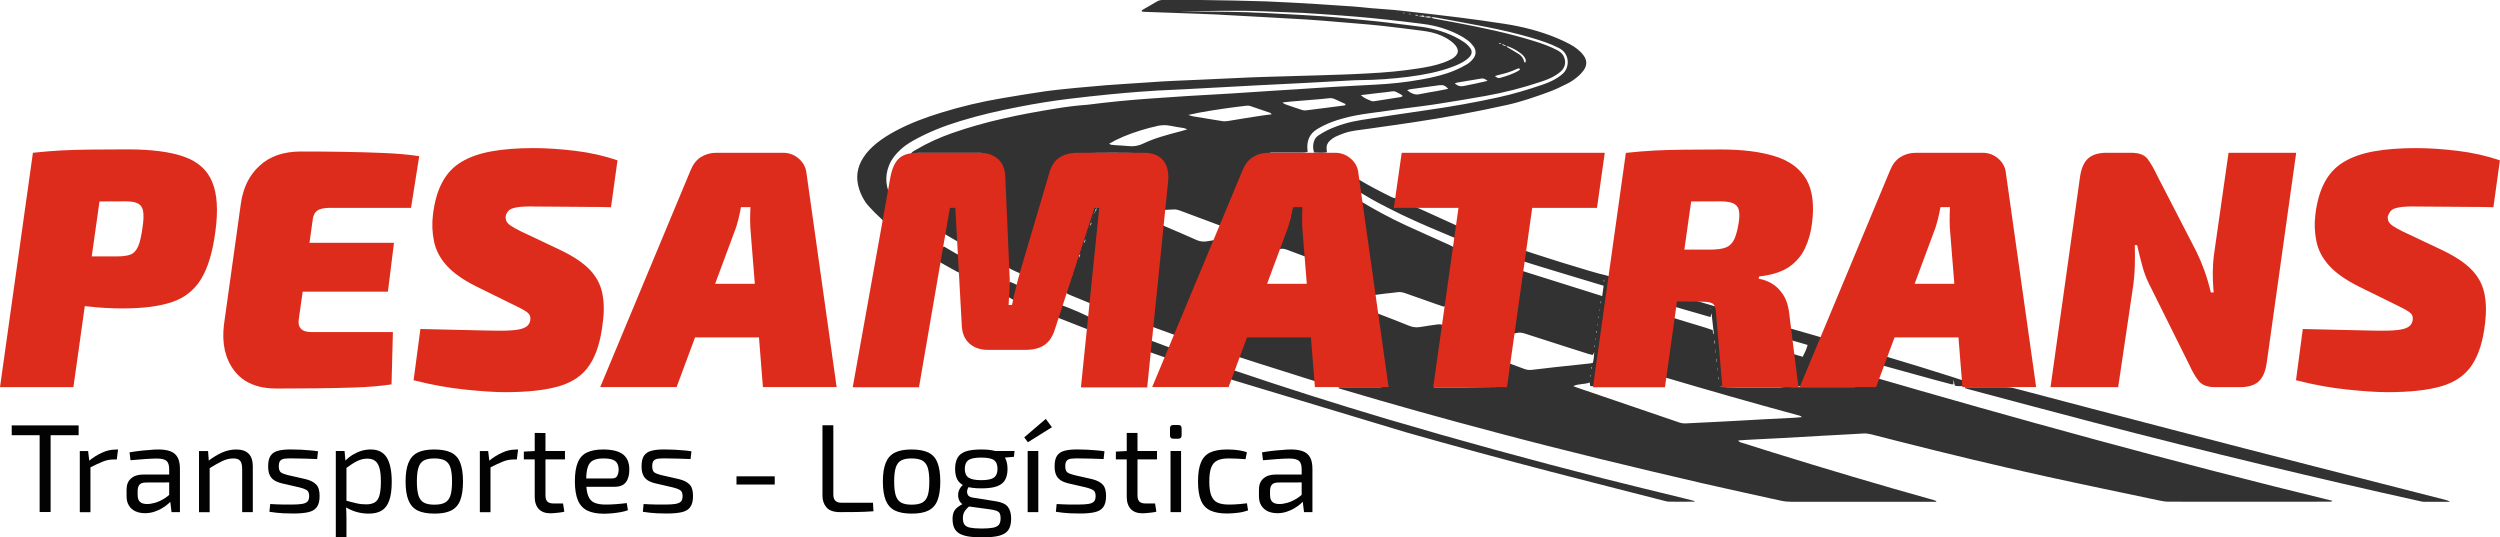 <?xml version="1.0" encoding="utf-8"?>
<!-- Generator: Adobe Illustrator 25.4.0, SVG Export Plug-In . SVG Version: 6.00 Build 0)  -->
<svg version="1.1" id="Camada_1" xmlns="http://www.w3.org/2000/svg" xmlns:xlink="http://www.w3.org/1999/xlink" x="0px" y="0px"
	 viewBox="0 0 2346.6 504.5" style="enable-background:new 0 0 2346.6 504.5;" xml:space="preserve">
<style type="text/css">
	.st0{fill:#020203;}
	.st1{fill:#323232;}
	.st2{fill:#DE2C1C;}
</style>
<g>
	<path class="st0" d="M73.8,399.3v9.2H11v-9.2H73.8z M47.5,399.3v81.3H37.2v-81.3H47.5z"/>
	<path class="st0" d="M82.7,423.3l1.3,11l0.9,1.8v44.7h-10v-57.4h7.8V423.3z M110.8,421.9l-1.2,9.4h-3.3c-3.4,0-6.8,0.7-10.1,2.1
		c-3.4,1.4-7.5,3.3-12.4,5.8L83,433c4.2-3.5,8.5-6.2,12.8-8.1c4.3-2,8.4-2.9,12.4-2.9L110.8,421.9L110.8,421.9z"/>
	<path class="st0" d="M164.2,445.3l-0.1,7.5l-27.5,0.1c-2.8,0.1-4.7,0.8-5.8,2.2c-1.1,1.4-1.6,3.3-1.6,5.7v3.7c0,3,0.7,5.2,2.1,6.5
		c1.4,1.4,3.7,2.1,6.8,2.1c2.2,0,4.7-0.4,7.5-1.2c2.8-0.8,5.6-2.1,8.4-3.8c2.8-1.7,5.4-3.9,7.8-6.6v7.4c-0.9,1.1-2.1,2.4-3.7,3.8
		c-1.6,1.5-3.5,2.9-5.8,4.2c-2.2,1.4-4.7,2.5-7.4,3.4s-5.6,1.4-8.8,1.4c-3.4,0-6.4-0.6-9-1.8c-2.6-1.2-4.6-3-6.1-5.4
		s-2.2-5.3-2.2-8.8v-6.2c0-4.5,1.4-8,4.2-10.4c2.8-2.5,6.7-3.7,11.7-3.7h29.5V445.3z M149.2,421.9c4.2,0,7.8,0.6,10.8,1.7
		c2.9,1.1,5.2,3,6.7,5.7s2.2,6.3,2.2,11v40.4H161l-1.5-12.5l-0.7-1.3v-26.6c0-3.5-0.8-6.1-2.4-7.6c-1.6-1.5-4.7-2.3-9.2-2.3
		c-3,0-6.7,0.2-11.3,0.5c-4.5,0.3-9,0.7-13.4,1.1l-0.9-7.4c2.7-0.5,5.6-0.9,8.8-1.3s6.4-0.7,9.7-0.9
		C143.3,422,146.4,421.9,149.2,421.9z"/>
	<path class="st0" d="M195.3,423.3l0.8,11l0.7,1.8v44.7h-10v-57.4h8.5V423.3z M221.7,421.9c10.4,0,15.6,5.3,15.6,15.8v43h-10v-40.2
		c0-3.8-0.6-6.5-1.9-8c-1.3-1.5-3.4-2.2-6.4-2.2c-3.5,0-7.1,0.9-10.6,2.6s-7.7,4.1-12.6,7.1l-0.5-7.2c4.5-3.5,8.9-6.1,13.3-8.1
		C213,422.8,217.4,421.9,221.7,421.9z"/>
	<path class="st0" d="M274.4,421.9c2.5,0,5.2,0.1,8,0.2c2.8,0.2,5.6,0.4,8.4,0.6s5.4,0.5,7.7,0.9l-0.8,7.3
		c-3.6-0.2-7.2-0.3-10.9-0.4c-3.7-0.1-7.3-0.2-10.9-0.2c-3.5-0.1-6.3,0-8.4,0.2c-2,0.2-3.5,0.9-4.4,1.9s-1.4,2.8-1.4,5.2
		c0,3,0.7,4.9,2.1,5.9c1.4,0.9,3.5,1.7,6.2,2.4l16.7,3.8c4.6,1.1,7.9,2.8,10.1,5.1c2.2,2.3,3.2,5.9,3.2,10.7c0,4.7-0.9,8.2-2.7,10.6
		c-1.8,2.4-4.5,3.9-8.1,4.7c-3.6,0.8-8.2,1.2-13.8,1.2c-2,0-5.1-0.1-9.1-0.2c-4-0.2-8.5-0.6-13.4-1.4l0.7-7.3c1.9,0.1,3.9,0.2,6,0.3
		s4.3,0.2,6.7,0.2c2.3,0,4.7,0,7.1,0c4.3,0,7.7-0.2,10.1-0.6s4.2-1.2,5.2-2.3c1-1.1,1.5-2.8,1.5-5.1c0-2.8-0.8-4.7-2.5-5.7
		c-1.6-0.9-3.8-1.7-6.6-2.4l-16.5-3.8c-3.1-0.8-5.7-1.8-7.5-3.1c-1.9-1.3-3.3-3-4.1-5.1c-0.9-2.1-1.3-4.7-1.3-7.8
		c0-4.5,0.8-7.9,2.4-10.1c1.6-2.3,4-3.8,7.3-4.6C264.9,422.1,269.2,421.8,274.4,421.9z"/>
	<path class="st0" d="M323.4,423.3l1.1,11.9l0.7,1.5v36.8l-0.5,1.4c0.2,2.2,0.4,4.3,0.4,6.4c0,2,0.1,4.2,0.1,6.5v16.6h-10v-81.1
		L323.4,423.3L323.4,423.3z M348,421.9c7,0,12,2.6,15.1,7.7s4.6,12.7,4.6,22.7c0,7.4-0.8,13.3-2.4,17.6c-1.6,4.4-3.9,7.5-7.1,9.4
		s-7.2,2.8-12.2,2.8c-3.8,0-7.5-0.5-11.1-1.5c-3.7-1-7.2-2.6-10.7-4.7l0.6-6c3.7,1,7,1.9,9.8,2.5c2.8,0.7,5.8,1,9,1
		c3.4,0,6.1-0.6,8.1-1.8c2-1.2,3.5-3.3,4.4-6.4s1.4-7.4,1.4-13c0-5.4-0.4-9.7-1.3-12.8c-0.9-3.1-2.2-5.4-4.1-6.8
		c-1.8-1.4-4.3-2.1-7.4-2.1s-6.2,0.7-9.3,2.2c-3.1,1.5-6.6,3.8-10.7,6.8l-0.9-6.7c2.1-2.3,4.5-4.2,7.2-5.9c2.7-1.6,5.5-2.9,8.4-3.8
		C342.3,422.3,345.2,421.9,348,421.9z"/>
	<path class="st0" d="M407.7,421.9c6.6,0,11.9,1,15.8,2.9c4,2,6.8,5.2,8.5,9.6s2.6,10.3,2.6,17.6s-0.9,13.2-2.6,17.6
		s-4.6,7.6-8.5,9.6c-4,2-9.2,2.9-15.8,2.9c-6.5,0-11.8-1-15.7-2.9c-4-2-6.8-5.2-8.6-9.6c-1.8-4.4-2.7-10.3-2.7-17.6
		s0.9-13.2,2.7-17.6c1.8-4.4,4.6-7.6,8.6-9.6S401.2,421.9,407.7,421.9z M407.7,430.3c-4.2,0-7.4,0.6-9.8,1.9s-4.1,3.5-5.1,6.7
		c-1,3.1-1.5,7.5-1.5,13.1s0.5,9.9,1.5,13.1c1,3.1,2.7,5.4,5.1,6.7c2.4,1.3,5.7,1.9,9.8,1.9c4.2,0,7.5-0.6,9.9-1.9s4.2-3.5,5.2-6.7
		c1-3.1,1.5-7.5,1.5-13.1s-0.5-9.9-1.5-13.1c-1-3.1-2.8-5.4-5.2-6.7C415.2,431,411.9,430.3,407.7,430.3z"/>
	<path class="st0" d="M458.2,423.3l1.3,11l0.9,1.8v44.7h-10v-57.4h7.8V423.3z M486.3,421.9l-1.2,9.4h-3.3c-3.4,0-6.8,0.7-10.1,2.1
		c-3.4,1.4-7.5,3.3-12.4,5.8l-0.8-6.2c4.2-3.5,8.5-6.2,12.8-8.1c4.3-2,8.4-2.9,12.4-2.9L486.3,421.9L486.3,421.9z"/>
	<path class="st0" d="M530.3,423.3v7.9h-38.6v-7.3l11.3-0.6H530.3z M512,406.3v58.6c0,2.8,0.6,4.7,1.8,5.9c1.2,1.2,3.2,1.8,6,1.8
		h8.7l1.2,7.7c-1.3,0.3-2.7,0.6-4.4,0.8c-1.6,0.2-3.3,0.4-4.8,0.5c-1.6,0.1-2.8,0.2-3.8,0.2c-4.8,0-8.4-1.3-11-4
		c-2.5-2.7-3.8-6.5-3.8-11.5v-59.9H512V406.3z"/>
	<path class="st0" d="M566.1,421.9c8.6,0,14.9,1.6,18.8,4.7c3.9,3.1,5.8,7.8,5.8,14c0.1,5.1-1,9.1-3.2,12s-5.7,4.3-10.5,4.3h-33.5
		v-7.8h30.9c2.6,0,4.3-0.9,5.1-2.7c0.8-1.8,1.2-3.7,1.2-5.8c-0.1-3.7-1.2-6.3-3.3-7.9s-5.7-2.4-10.8-2.4c-4.2,0-7.4,0.6-9.8,1.8
		c-2.4,1.2-4.1,3.3-5.1,6.4c-1,3-1.5,7.2-1.5,12.7c0,6.1,0.6,10.8,1.8,14s3.2,5.4,5.8,6.6c2.7,1.2,6.2,1.8,10.6,1.8
		c3.1,0,6.4-0.1,10.1-0.4c3.7-0.3,6.9-0.6,9.8-1l1.1,6.7c-1.8,0.7-4,1.3-6.7,1.8c-2.6,0.5-5.3,0.8-8.1,1.1c-2.8,0.2-5.3,0.4-7.5,0.4
		c-6.6,0-11.9-1-15.9-3s-6.9-5.2-8.8-9.7c-1.8-4.4-2.8-10.3-2.8-17.6c0-7.5,0.9-13.5,2.8-17.9c1.8-4.4,4.7-7.5,8.6-9.3
		C555,422.8,560,421.9,566.1,421.9z"/>
	<path class="st0" d="M624.9,421.9c2.5,0,5.2,0.1,8,0.2c2.8,0.2,5.6,0.4,8.4,0.6c2.8,0.2,5.4,0.5,7.7,0.9l-0.8,7.3
		c-3.6-0.2-7.2-0.3-10.9-0.4s-7.3-0.2-10.9-0.2c-3.5-0.1-6.3,0-8.4,0.2c-2,0.2-3.5,0.9-4.4,1.9s-1.4,2.8-1.4,5.2
		c0,3,0.7,4.9,2.1,5.9c1.4,0.9,3.5,1.7,6.2,2.4l16.7,3.8c4.6,1.1,7.9,2.8,10.1,5.1c2.2,2.3,3.2,5.9,3.2,10.7c0,4.7-0.9,8.2-2.7,10.6
		s-4.5,3.9-8.1,4.7c-3.6,0.8-8.2,1.2-13.8,1.2c-2,0-5.1-0.1-9.1-0.2c-4-0.2-8.5-0.6-13.4-1.4l0.7-7.3c1.9,0.1,3.9,0.2,6,0.3
		s4.3,0.2,6.7,0.2c2.3,0,4.7,0,7.1,0c4.3,0,7.7-0.2,10.1-0.6c2.4-0.4,4.2-1.2,5.2-2.3c1-1.1,1.5-2.8,1.5-5.1c0-2.8-0.8-4.7-2.5-5.7
		c-1.6-0.9-3.8-1.7-6.6-2.4l-16.5-3.8c-3.1-0.8-5.7-1.8-7.5-3.1s-3.3-3-4.1-5.1c-0.9-2.1-1.3-4.7-1.3-7.8c0-4.5,0.8-7.9,2.4-10.1
		c1.6-2.3,4-3.8,7.3-4.6C615.5,422.1,619.7,421.8,624.9,421.9z"/>
	<path class="st0" d="M727.2,447.1v7.7h-35.9v-7.7H727.2z"/>
	<path class="st0" d="M782.2,399.3v64.8c0,2.7,0.6,4.6,1.9,5.9c1.3,1.3,3.3,1.9,6,1.9h29.3l0.5,8c-5.1,0.4-10.3,0.6-15.6,0.7
		s-10.6,0.1-15.8,0.1c-6,0-10.2-1.5-12.7-4.4s-3.8-6.6-3.8-11v-66.1h10.2V399.3z"/>
	<path class="st0" d="M855.7,421.9c6.6,0,11.9,1,15.8,2.9c4,2,6.8,5.2,8.5,9.6s2.6,10.3,2.6,17.6s-0.9,13.2-2.6,17.6
		c-1.7,4.4-4.6,7.6-8.5,9.6c-4,2-9.2,2.9-15.8,2.9c-6.5,0-11.8-1-15.7-2.9c-4-2-6.8-5.2-8.6-9.6s-2.7-10.3-2.7-17.6
		s0.9-13.2,2.7-17.6s4.6-7.6,8.6-9.6S849.2,421.9,855.7,421.9z M855.7,430.3c-4.2,0-7.4,0.6-9.8,1.9c-2.4,1.3-4.1,3.5-5.1,6.7
		c-1,3.1-1.5,7.5-1.5,13.1s0.5,9.9,1.5,13.1c1,3.1,2.7,5.4,5.1,6.7c2.4,1.3,5.7,1.9,9.8,1.9c4.2,0,7.5-0.6,9.9-1.9s4.2-3.5,5.2-6.7
		c1-3.1,1.5-7.5,1.5-13.1s-0.5-9.9-1.5-13.1c-1-3.1-2.8-5.4-5.2-6.7C863.2,431,859.9,430.3,855.7,430.3z"/>
	<path class="st0" d="M904.9,454.6l5.8,0.8c-1.3,1.2-2.2,2.6-2.7,4.3c-0.5,1.7-0.3,3.2,0.4,4.7c0.7,1.4,2.3,2.3,4.8,2.7l21.4,3.4
		c5.4,0.8,9.2,2.5,11.3,5.1s3.2,6.3,3.2,11.1c0,4.5-0.8,8-2.5,10.6s-4.5,4.4-8.5,5.5s-9.4,1.6-16.3,1.6c-5.2,0-9.5-0.3-13.1-0.9
		s-6.4-1.6-8.5-2.9c-2.2-1.4-3.7-3.2-4.7-5.4c-0.9-2.2-1.4-4.9-1.4-8.2c0-2.5,0.4-4.6,1.1-6.3c0.7-1.7,1.9-3.2,3.5-4.5
		s3.7-2.6,6.3-3.9l7.1-3.9l4.6,1.6l-5.8,4.4c-1.6,1.2-2.9,2.3-3.9,3.5c-1.1,1.1-1.8,2.4-2.4,3.7c-0.5,1.3-0.8,2.8-0.8,4.7
		c0,2.7,0.5,4.7,1.5,6.1s2.8,2.4,5.4,2.9c2.6,0.5,6.2,0.8,10.8,0.8s8.2-0.3,10.8-0.8c2.6-0.6,4.3-1.5,5.4-2.9c1-1.4,1.5-3.4,1.5-6
		c0-2-0.3-3.5-0.8-4.5s-1.5-1.8-2.9-2.4c-1.4-0.5-3.5-1-6.2-1.4l-20.6-2.8c-2.4-0.3-4.4-1.1-5.8-2.4c-1.5-1.3-2.5-2.7-3-4.5
		c-0.6-1.7-0.7-3.5-0.5-5.2c0.2-1.8,0.8-3.4,1.8-4.9C902.1,456.6,903.4,455.4,904.9,454.6z M921.1,421.9c6.1,0,11,0.6,14.6,1.9
		s6.1,3.2,7.7,5.9c1.5,2.7,2.3,6.2,2.3,10.5c0,4.2-0.8,7.6-2.3,10.3s-4.1,4.7-7.7,6c-3.6,1.3-8.5,1.9-14.6,1.9s-11-0.6-14.6-1.9
		s-6.1-3.3-7.7-6c-1.5-2.7-2.3-6.1-2.3-10.3c0-4.3,0.8-7.8,2.3-10.5s4.1-4.7,7.7-6C910.1,422.5,915,421.9,921.1,421.9z M921,429.5
		c-5.7,0-9.7,0.8-12,2.4c-2.2,1.6-3.4,4.3-3.4,8.2c0,3.8,1.1,6.5,3.4,8.1s6.2,2.5,12,2.5s9.8-0.8,12-2.5c2.2-1.6,3.3-4.4,3.3-8.1
		c0-3.8-1.1-6.6-3.3-8.2S926.8,429.5,921,429.5z M952.3,423.3l-0.6,5.5l-14.6,1.2l-4.1-6.7H952.3z"/>
	<path class="st0" d="M981.6,393.2l5.8,7.8l-22.6,14.1l-3.4-4.6L981.6,393.2z M974.6,423.3v57.4h-10v-57.4H974.6z"/>
	<path class="st0" d="M1012.6,421.9c2.5,0,5.2,0.1,8,0.2c2.8,0.2,5.6,0.4,8.4,0.6s5.4,0.5,7.7,0.9l-0.8,7.3
		c-3.6-0.2-7.2-0.3-10.9-0.4c-3.7-0.1-7.3-0.2-10.9-0.2c-3.5-0.1-6.3,0-8.4,0.2c-2,0.2-3.5,0.9-4.4,1.9s-1.4,2.8-1.4,5.2
		c0,3,0.7,4.9,2.1,5.9c1.4,0.9,3.5,1.7,6.2,2.4l16.7,3.8c4.6,1.1,7.9,2.8,10.1,5.1c2.2,2.3,3.2,5.9,3.2,10.7c0,4.7-0.9,8.2-2.7,10.6
		c-1.8,2.4-4.5,3.9-8.1,4.7c-3.6,0.8-8.2,1.2-13.8,1.2c-2,0-5.1-0.1-9.1-0.2c-4-0.2-8.5-0.6-13.4-1.4l0.7-7.3c1.9,0.1,3.9,0.2,6,0.3
		s4.3,0.2,6.7,0.2c2.3,0,4.7,0,7.1,0c4.3,0,7.7-0.2,10.1-0.6s4.2-1.2,5.2-2.3c1-1.1,1.5-2.8,1.5-5.1c0-2.8-0.8-4.7-2.5-5.7
		c-1.6-0.9-3.8-1.7-6.6-2.4l-16.5-3.8c-3.1-0.8-5.7-1.8-7.5-3.1s-3.3-3-4.1-5.1c-0.9-2.1-1.3-4.7-1.3-7.8c0-4.5,0.8-7.9,2.4-10.1
		c1.6-2.3,4-3.8,7.3-4.6C1003.1,422.1,1007.4,421.8,1012.6,421.9z"/>
	<path class="st0" d="M1086,423.3v7.9h-38.6v-7.3l11.3-0.6H1086z M1067.7,406.3v58.6c0,2.8,0.6,4.7,1.8,5.9c1.2,1.2,3.2,1.8,6,1.8
		h8.7l1.2,7.7c-1.3,0.3-2.7,0.6-4.4,0.8c-1.6,0.2-3.3,0.4-4.8,0.5c-1.6,0.1-2.8,0.2-3.8,0.2c-4.8,0-8.4-1.3-11-4
		c-2.5-2.7-3.8-6.5-3.8-11.5v-59.9h10.1V406.3z"/>
	<path class="st0" d="M1106,398.9c2,0,3.1,1,3.1,3.1v6.7c0,2-1,3.1-3.1,3.1h-4.7c-2,0-3.1-1-3.1-3.1V402c0-2,1-3.1,3.1-3.1H1106z
		 M1108.6,423.3v57.4h-9.9v-57.4H1108.6z"/>
	<path class="st0" d="M1151.9,421.9c1.7,0,3.7,0.1,5.8,0.2c2.1,0.2,4.3,0.4,6.5,0.8s4.3,0.9,6.2,1.6l-1.3,6.5
		c-2.6-0.2-5.3-0.4-8.2-0.5c-2.9-0.1-5.3-0.2-7.4-0.2c-4.6,0-8.2,0.6-10.8,1.9c-2.7,1.3-4.6,3.5-5.8,6.6c-1.2,3.1-1.8,7.5-1.8,13.1
		s0.6,10,1.8,13.1s3.1,5.4,5.8,6.7c2.7,1.3,6.3,1.9,10.8,1.9c1.2,0,2.7,0,4.6-0.1s3.9-0.2,6.1-0.4c2.2-0.2,4.2-0.4,6.2-0.7l1.1,6.7
		c-2.9,1-6.1,1.8-9.5,2.2s-6.8,0.7-10.2,0.7c-6.6,0-11.9-1-15.9-2.9c-4-2-6.9-5.1-8.7-9.5c-1.8-4.4-2.7-10.3-2.7-17.7
		c0-7.4,0.9-13.3,2.7-17.7c1.8-4.4,4.7-7.6,8.7-9.5C1140,422.8,1145.3,421.9,1151.9,421.9z"/>
	<path class="st0" d="M1227.1,445.3l-0.1,7.5l-27.5,0.1c-2.8,0.1-4.7,0.8-5.8,2.2c-1.1,1.4-1.6,3.3-1.6,5.7v3.7c0,3,0.7,5.2,2.1,6.5
		c1.4,1.4,3.7,2.1,6.8,2.1c2.2,0,4.7-0.4,7.5-1.2c2.8-0.8,5.6-2.1,8.4-3.8c2.8-1.7,5.4-3.9,7.8-6.6v7.4c-0.9,1.1-2.1,2.4-3.7,3.8
		c-1.6,1.5-3.5,2.9-5.8,4.2c-2.2,1.4-4.7,2.5-7.4,3.4c-2.7,0.9-5.6,1.4-8.8,1.4c-3.4,0-6.4-0.6-9-1.8c-2.6-1.2-4.6-3-6.1-5.4
		s-2.2-5.3-2.2-8.8v-6.2c0-4.5,1.4-8,4.2-10.4c2.8-2.5,6.7-3.7,11.7-3.7h29.5V445.3z M1212.2,421.9c4.2,0,7.8,0.6,10.8,1.7
		c2.9,1.1,5.2,3,6.7,5.7s2.2,6.3,2.2,11v40.4h-7.9l-1.5-12.5l-0.7-1.3v-26.6c0-3.5-0.8-6.1-2.4-7.6s-4.7-2.3-9.2-2.3
		c-3,0-6.7,0.2-11.3,0.5c-4.5,0.3-9,0.7-13.4,1.1l-0.9-7.4c2.7-0.5,5.6-0.9,8.8-1.3c3.2-0.4,6.4-0.7,9.7-0.9
		C1206.3,422,1209.3,421.9,1212.2,421.9z"/>
</g>
<g>
	<g>
		<path class="st1" d="M2295.4,469.2c-40.7-10.4-81.4-20.8-122.1-31.2c-45.2-11.6-90.3-23.2-135.5-35c-49-12.7-98-25.6-146.9-38.5
			c-2.5-0.7-5-1-7.6-1c-11.5,0-23,0-34.5,0c-1.4,0-2.9,0-4.3,0c-0.1,0.3-0.2,0.6-0.2,0.8c1.3,0.4,2.6,0.8,4,1.2
			c39.2,10.4,78.4,21,117.6,31.2c52.5,13.7,105.2,26.9,158,39.6c49.2,11.8,98.5,23.3,148,34.2c0.9,0.2,1.9,0.5,2.8,0.5
			c8.3,0,16.6,0,24.9,0C2298.4,470.1,2296.9,469.6,2295.4,469.2z"/>
		<path class="st1" d="M1160.9,333.8L1160.9,333.8L1160.9,333.8z"/>
		<path class="st1" d="M992.7,297.9L992.7,297.9L992.7,297.9z"/>
		<path class="st1" d="M992.7,297.9C992.7,297.9,992.7,297.8,992.7,297.9c0-0.1-0.1-0.1-0.1-0.1L992.7,297.9z"/>
		<path class="st1" d="M1344.1,16.1L1344.1,16.1C1344.1,16.1,1344.2,16,1344.1,16.1L1344.1,16.1z"/>
		<path class="st1" d="M1137.4,243l0.1,0.1C1137.5,243.1,1137.4,243.1,1137.4,243L1137.4,243z"/>
		<path class="st1" d="M841.7,168L841.7,168c-0.2-0.3-0.3-0.6-0.4-0.9C841.4,167.4,841.6,167.7,841.7,168z"/>
		<path class="st1" d="M841.7,164.1L841.7,164.1L841.7,164.1z"/>
		<path class="st1" d="M1331.6,15.1C1331.5,15.1,1331.5,15.1,1331.6,15.1C1331.5,15.1,1331.6,15.1,1331.6,15.1L1331.6,15.1z"/>
		<path class="st1" d="M1285.5,267c0-0.5-0.1-1.1-0.1-1.6c0.1,0,0.3,0,0.4,0c0,0.5,0.1,1.1,0.1,1.6
			C1285.8,267,1285.7,267,1285.5,267z M883,246.5c3.1,1.8,6.4,3.7,9.8,5.5c3.3,1.8,6.5,3.9,10.1,4.8c0.1,0.5,0,1,0.3,1.1
			c39.7,16.7,39.3,14.4,39.7,16.7c1.3,8,49.9,22.6,49.9,22.9c0,0.1,0,0.2,0,0.3c0.7,0.4,1.3,0.9,2,1.1c8.3,3.3,16.6,6.6,25,9.8
			c1,0.4,2.2,0.4,3.6,0.7c-0.6,5.8-1.2,11.7-1.8,17.6s-1.4,11.7-1.8,17.6c-0.5,5.8-1.6,11.6-1.5,17.4c4.7,0.7,26.9,0.9,50.1,0.5
			c1.1,0,2.2-0.2,3.4-0.3c1.7-11.2,2.2-22.3,3.7-33c5.5,1.9,10.8,3.8,16,5.6c2.1,0.7,4.1,1.6,6.1,2.5c0,0,0,0,0-0.1l0,0
			c0-0.2-0.1-0.3-0.1-0.4s-0.1-0.2-0.1-0.3c0,0.1,0.1,0.2,0.1,0.3l0,0c0,0.2,0.1,0.4,0.1,0.5l0,0l0,0l0,0l0,0c0,0,0,0-0.1,0
			c-6.1,12.8-9.6,21.6-10,24.9c5.5,0.5,56.9,0.4,60.8-0.2c0.7-1.6,1.5-3.3,2.2-5.1c0.6-1.6,1.3-3.2,2.8-4.2v-0.1l0,0
			c0-0.1,0-0.2,0-0.3c0,0,0,0,0-0.1l0,0c0-0.2,0-0.2,0,0c0-0.3,0-0.2,0,0.1c0,0.1,0,0.2,0.1,0.4l0,0l0,0c0,0,0,0-0.1,0
			c-0.2,0.8-0.3,1.6-0.5,2.5c1.6,0.6,3,1.1,4.3,1.5l162.4,49c45,12.8,90.2,25.1,135.5,36.9c35.7,9.3,71.5,18.3,107.2,27.5
			c1.4,0.4,2.8,0.7,4.2,0.8c7.8,0.1,15.7,0,23.5,0c0.2,0,0.5-0.2,1.1-0.5c-2.9-0.8-5.5-1.5-8.1-2.1c-26.4-6.5-52.8-12.8-79.1-19.5
			c-67.7-17.3-135-35.7-201.9-55.5c-47.8-14.2-95.3-29.3-142.5-45.3c-1.7-0.6-3.4-0.9-5-1.4c0,0.3,0.1,0.6,0.1,0.9
			c0-0.3-0.1-0.6-0.1-0.9l0,0l0,0c0.7-1.7,1.5-3.4,2.2-5.2c0.8-2,1.6-4.1,2.4-6.1c0.4-0.9,0.8-1.7,2-1.7c0-1.1-0.5-2.4,0.9-3v-0.1
			l0,0v-0.1c-0.1-0.3-0.1-0.4,0-0.1c0-0.4,0-0.2,0,0.1c0,0.1,0,0.1,0,0.2l0,0v0.1l0,0c-0.3,1-0.6,2-0.9,3l0,0l0,0l0,0
			c0.5,1.7,2.2,1.5,3.5,1.9c11.2,3.7,22.5,7.3,33.8,10.8c12.3,3.9,24.7,7.8,37,11.7c1.3,0.4,2.6,1.2,4.3,0.3c0-0.8,0-1.6,0-2.3
			c0-0.7,0.1-1.4,0.1-2c0.6,5,0.6,5,2.3,8.5c19,0.1,38.1,0.1,57.3,0.2c-1.6,0.6-3.1,0.7-4.7,0.7c-12,0-24,0-36,0
			c-0.8,0-1.8-0.4-2.5,0.8c1.4,0.5,2.6,0.9,3.8,1.2c47.6,14.2,95.5,27.5,143.5,40.2c64.5,17.2,129.5,32.8,194.5,47.9
			c24.6,5.7,49.3,10.9,73.9,16.4c3.3,0.7,6.6,1,10,1c29.6,0,59.2,0,88.8,0c14.9,0,29.7,0,44.6,0c0.8,0,1.8,0.4,2.5-0.7
			c-1.1-0.4-2-0.7-2.9-1c-50.2-14-100.1-28.9-149.8-44.3c-10.1-3.1-20.1-6.3-30.2-9.5c-1.1-0.3-2.4-0.5-3.2-2.1
			c5.2-0.3,9.9-0.7,14.7-0.9c8.6-0.5,17.3-0.8,25.9-1.3c14.7-0.8,29.4-1.7,44.1-2.5c10.9-0.6,21.7-1.1,32.6-1.8
			c2.6-0.2,5.1,0.2,7.6,0.8c9.3,2.4,18.6,4.8,27.8,7.1c44.6,11.3,89.3,22.1,134.3,32c35.9,7.9,71.9,15.3,107.8,22.9
			c3,0.6,6,1.2,9,1.2c50.4,0.1,100.8,0.1,151.1,0c0.8,0,1.7,0.3,2.9-0.8c-148.6-36.2-295.6-76.7-442.2-119.4
			c1.2-4.4,2.8-8.4,4.7-12.2c0.3-0.5,0.9-0.8,1.4-1.2l0,0c-0.1-0.4-0.1-0.8-0.2-1.2h0.1c0,0.4,0.1,0.8,0.1,1.2l0,0l0,0l0,0l0,0l0,0
			l0,0l0,0c-0.5,0.7-0.7,1.5,0.3,1.9c1,0.5,2.1,0.7,3.2,1c19.7,5.4,39.4,10.9,59.1,16.3c5.4,1.5,10.8,2.9,16.2,4.3
			c0.4,0.1,0.9-0.1,1.4-0.2c0.1-1.3,0.2-2.6,0.3-4.2c0.8,2.1-0.2,4.2,1.7,5.8c0.6,0.1,1.3,0.2,2.1,0.2c6.1,0.1,12.2,0.2,18.2,0.2
			c11.7,0-183.1-57.2-187.3-57.5c-0.3,0.6-0.6,1.2-1,2.1c-0.8-5.1-161.2-49.2-161.3-49.1c-6.7-1-75.2-22.3-81.7-25.4
			c-0.1-4.4-31.5-14.5-56.8-20.8c-1-0.3-59-27.3-59.4-26.1c-1-0.4-1.8-0.6-2.5-1c-10.3-5.1-20.6-10.4-30.4-16.3
			c-1.2-0.7-2.4-1.5-3.7-2.1c-0.4-0.2-1,0.2-1.6,0.4c-0.4-2.5-0.9-4.9-1.2-7.2c-1.4-8.9-8.5-15.2-17.4-15.6
			c-3.4-0.1-6.7-0.2-10.1-0.2c-14.7,0-29.4,0-44.1,0c-1.7,0-3.3-0.1-5-0.1c0-0.2,0-0.3,0-0.5c3.8,0,7.7,0,11.5,0c4,0,8,0.1,12,0
			c3.8-0.1,7.6,0.4,11.5-0.5c0-0.8,0-1.4,0-2s-0.2-1.3-0.2-1.9c-0.2-7.4,2.4-13.4,8.9-17.4c2.2-1.3,4.4-2.6,6.7-3.7
			c5.5-2.7,11.2-4.7,17-6.3c8.6-2.5,17.4-4,26.3-5.2c10.6-1.3,21.2-3,31.8-4.4c10.6-1.4,21.3-2.6,31.8-4.3
			c14.8-2.3,29.7-4.8,44.4-7.4c17.8-3.2,35.3-7.6,52.4-13.4c4.9-1.6,9.7-3.4,14-6.2c2-1.3,4-2.7,5.6-4.4c3.6-3.8,4-9.3,1.5-13.8
			c-1.3-2.3-3.3-3.8-5.6-5.1c-7-3.7-14.3-6.3-21.8-8.6c-24-7.5-48.5-12.6-73.2-17.3c-7.1-1.4-14.1-2.6-21.2-3.9
			c-0.8-0.2-1.5-0.4-1.7-1.3h-0.1l0,0h-0.1c-2.1,0.9-4.3,0.2-6.4-0.1c-0.1,0-0.2,0-0.2,0.1V16c-1.8-0.3-3.7-0.6-5.6-0.9
			c-0.1,0-0.2,0-0.3,0c0,0,0-0.1-0.1-0.1c-1.1-0.3-2.2-0.6-3.3-0.9c2.2-0.4,2.3-0.4,3.3,0.9c0.1,0,0.1,0,0.2,0l0,0
			c0.1,0,0.1,0,0.2,0c1.3-0.2,2.6-0.3,3.9-0.4c0.9-0.1,1.4,0.5,1.6,1.3h0.1l-0.1,0.1l0.1-0.1h0.1c2.1-0.8,4.3-0.6,6.4,0.1
			c0.1,0,0.1,0,0.2-0.1V16c1.6,0.2,3.1,0.3,4.6,0.6c15.1,2.8,30.2,5.4,45.2,8.4c14.9,2.9,29.7,6.3,44.3,10.6
			c8.7,2.6,17.4,5.4,25.5,9.6c9.8,5,10.1,17.5,3.8,23.6c-1.6,1.5-3.4,2.9-5.3,4.1c-4.3,2.8-9,4.8-13.9,6.5
			c-13.7,4.7-27.7,8.9-41.9,12c-21.6,4.7-43.2,8.6-65.1,11.7c-20.9,3-41.7,6.2-62.6,9.4c-11.1,1.7-21.9,4.7-32.1,9.5
			c-3,1.4-5.9,3.2-8.7,5c-3,1.9-4.5,4.8-5,8.4c-0.3,2.6-0.2,5,0.8,7.8c4,0.1,7.9,0.5,12-0.2c-0.1-1.2-0.2-2.2-0.3-3.1
			c-0.3-3.3,0.9-6,3.3-8.1c1.6-1.4,3.3-2.6,5.1-3.5c2.7-1.3,5.6-2.4,8.4-3.4c6.7-2.3,13.8-2.8,20.7-3.8c14.4-2.1,28.8-4,43.2-6.2
			c15-2.3,30-4.7,44.9-7.5c14.6-2.7,29.2-5.7,43.7-8.9c13.6-3,26.7-7.6,39.8-12.4c5.7-2.1,11.2-4.8,16.6-7.5c3.3-1.6,6.4-3.7,9.2-6
			c2.4-1.9,4.5-4.1,6.3-6.5c3.5-4.9,3.4-9.8-0.4-14.6c-1.5-2-3.4-3.8-5.4-5.4c-2.2-1.8-4.7-3.4-7.2-4.7c-4-2.1-8-4-12.1-5.7
			c-15.7-6.5-32.1-10.7-48.9-13.3c-14.2-2.2-28.5-4.2-42.7-6c-18.2-2.3-36.5-4.3-54.8-6.4c-4-0.5-8-0.8-11.9-1.1
			c-5.6-0.5-11.1-0.8-16.7-1.3c-5.3-0.5-10.5-1.1-15.8-1.5c-11.5-0.8-23-1.6-34.5-2.3c-15.8-0.9-31.6-1.9-47.4-2.5
			c-20.5-0.7-40.9-1-61.4-1.3c-11.7-0.2-23.4,0-35-0.1c-2.5,0-4.7,0.5-6.8,1.8c-4.1,2.5-8.3,4.8-12.4,7.2c-0.6,0.3-1.5,0.6-1.3,1.9
			c0.7,0.1,1.5,0.2,2.2,0.3c12.1,0.5,24.3,0.9,36.4,1.3c10.4,0.4,20.8,0.7,31.2,1.2c15.3,0.8,30.7,1.6,46,2.5
			c12.9,0.7,25.9,1.5,38.8,2.2c5.1,0.3,10.2,0.7,15.3,1.1c10,0.8,20.1,1.6,30.1,2.5c8.4,0.7,16.9,1.4,25.3,2.3
			c12.5,1.4,25.1,3,37.6,4.6c6.4,0.8,12.6,2.1,18.5,4.7c4.1,1.9,8,4.1,11.3,7.2c5.8,5.5,5.3,10.5-1.7,14.6c-2.5,1.4-5.2,2.5-7.9,3.5
			c-7.5,2.7-15.4,4.2-23.3,5.4c-15.8,2.5-31.7,3.9-47.7,4.7c-15.3,0.9-30.7,1.3-46,1.8c-16.1,0.5-32.3,0.9-48.4,1.4
			c-10.1,0.3-20.1,0.7-30.2,1.2c-10.9,0.5-21.7,1-32.6,1.5c-9.1,0.4-18.2,0.8-27.3,1.2c-6.5,0.3-13.1,0.7-19.6,1.2
			c-7.7,0.5-15.3,1-23,1.5c-6.2,0.4-12.4,0.8-18.7,1.3c-9.4,0.8-18.8,1.6-28.2,2.5c-9.9,1-19.7,1.9-29.5,3.3
			c-13.1,1.9-26.2,4.1-39.3,6.3c-19.6,3.3-38.8,7.8-57.8,13.7c-14.5,4.5-28.7,9.7-42.2,16.9c-6.5,3.5-12.8,7.3-18.5,12
			c-4.6,3.8-8.8,8-12,13c-6.2,9.4-7.5,19.5-3.9,30.2c1.4,4.3,3.4,8.3,5.9,12C818.7,198.7,848.2,226.7,883,246.5 M1754.1,331.4
			L1754.1,331.4L1754.1,331.4C1754.1,331.3,1754.1,331.3,1754.1,331.4L1754.1,331.4c0.2-0.2,0.4-0.3,0.6-0.4
			C1754.6,331.1,1754.3,331.2,1754.1,331.4c0,0.3,0,0.5,0,0.8C1754.1,331.9,1754.1,331.7,1754.1,331.4L1754.1,331.4L1754.1,331.4z
			 M1226.9,232.1c0.2,0,0.3,0,0.5,0c0,0.7,0.1,1.5,0.1,2.2c0,0.3-0.2,0.6-0.3,0.9c-0.1-0.2-0.3-0.5-0.3-0.7
			C1226.9,233.7,1226.9,232.9,1226.9,232.1z M1226.1,222.6c0.1,0.1,0.2,0.1,0.3,0.2c0,0.9,0,1.9,0,2.8c-0.1,0-0.2,0-0.3,0
			C1226.1,224.6,1226.1,223.6,1226.1,222.6z M1225,213.2c0.1,0,0.2,0,0.3,0c0,1.2,0,2.4,0,3.6c-0.1,0-0.2,0-0.3,0
			C1225,215.6,1225,214.4,1225,213.2z M1224.2,198.1c0.1,0,0.2,0,0.2,0c0,3,0,5.9,0,8.9c-0.1,0-0.2,0-0.2,0
			C1224.2,204,1224.2,201,1224.2,198.1z M1214.4,189.3c0.1,0.1,0.3,0.1,0.4,0.2c0,0.1-0.1,0.2-0.2,0.4c-0.1-0.1-0.2-0.1-0.3-0.2
			C1214.4,189.6,1214.4,189.5,1214.4,189.3z M1212.9,196c0.2-0.2,0.5-0.3,0.8-0.4l0,0c-0.1-0.6-0.2-1.2-0.3-1.9c0.1,0,0.2,0,0.3,0
			c0,0.6,0,1.2,0,1.9l0,0l0,0l0,0l0,0l0,0l0,0c-0.2,0.2-0.4,0.4-0.6,0.6c-0.1,0.1-0.2,0.3-0.2,0.4
			C1212.9,196.4,1212.8,196.1,1212.9,196z M1210.8,205.3L1210.8,205.3c-0.2-1.1-0.6-2.3,0.9-2.9l0,0c-0.1-0.6-0.2-1.2-0.2-1.9
			c0.1,0,0.2,0,0.3,0c0,0.6,0,1.2,0,1.9l0,0l0,0C1211.4,203.3,1211.1,204.2,1210.8,205.3C1210.8,205.2,1210.8,205.2,1210.8,205.3
			C1210.8,205.2,1210.8,205.2,1210.8,205.3L1210.8,205.3L1210.8,205.3c-0.3,0.9-0.7,1.8-1,2.8l0,0l0,0l0,0c-0.6,0.4-1.1,0.9-1.7,1.3
			l-0.1,0.1c0,0.3,0.1,0.6,0.1,0.9c0-0.3-0.1-0.6-0.1-0.9l0,0l0,0c0.1,0,0.1-0.1,0.2-0.1c0.6-0.4,1.1-0.9,1.7-1.3
			C1209.6,206.9,1209.4,205.8,1210.8,205.3z M1203.3,222.2c0.5-0.7,1-1.3,1.5-2l0,0c0.2-0.9,0.3-1.8,0.5-2.7l0,0l0,0
			c0.1-0.1,0.1-0.1,0.2-0.2c0.3-0.7,0.7-1.2,1.4-1.5l0.1-0.1c-0.1-0.4-0.1-0.7,0-0.1c-0.1-0.7,0-0.3,0,0l0,0l0,0v0.1h-0.1
			c-0.5,0.5-0.9,1-1.4,1.5c0,0.1-0.1,0.2-0.1,0.3l0,0c-0.1,0.9-0.3,1.8-0.5,2.7C1204.4,221,1203.8,221.6,1203.3,222.2
			c0,0.1,0,0.1,0,0.1c0,0.1,0,0.1,0,0.2c0,0.2,0,0.4,0.1,0.6c0-0.1-0.1-0.2-0.1-0.3s0-0.2,0-0.3S1203.3,222.3,1203.3,222.2
			L1203.3,222.2L1203.3,222.2z M1202,227.3c0.1,0.3,0.1,0.6,0.2,0.8l0,0l0,0h-0.1c-0.2,0.1-0.5,0.1-0.7,0.2l0,0
			c0.2-0.1,0.5-0.1,0.7-0.2C1202.1,227.9,1202,227.6,1202,227.3z M1197.7,236.2c0.5-1.3,1.1-2.6,2.6-3.2v-0.1c0-0.1-0.1-0.2-0.1-0.3
			s0-0.3,0-0.4c0,0.2,0.1,0.4,0.1,0.7c0,0,0,0.1,0.1,0.1l0,0l0,0c0.2,0.3,0.4,0.9,0.5,0.9c3.5-1.1,6.6,0.3,9.7,1.5
			c4.2,1.6,8.4,3.1,12.6,4.7c1.8,0.6,3.5,1.2,5.4,1.8c2.1,14.6,2.6,20.1,1.8,24.2c-1.6,0.9-3.4,0.7-5.1,0.7c-12,0-24-0.1-36-0.2
			c-0.6,0-1.3-0.1-1.9-0.1c-1-0.9-0.6-1.7,0.2-2.4c0.3-1,0.6-1.9,1-2.9c0.3-0.7,0.7-1.3,1-2c0,0,0,0-0.1,0h-0.1l0,0l0,0
			c-0.3,0.6-0.7,1.3-1,1.9c0,0,0,0,0.1,0.1l-0.1-0.1c-0.3,1-0.6,1.9-1,2.9c0,0,0,0,0.1,0.1l-0.1-0.1l0,0l0,0c0.3-1,0.6-1.9,1-2.9
			c0.3-0.6,0.7-1.3,1-1.9c0.3-1,0.6-1.9,0.9-2.9c-0.3,1-0.6,1.9-0.9,2.9c0,0,0,0,0.1,0h0.1c0.3-0.9,0.6-1.9,0.9-2.8
			c0.3-0.7,0.7-1.3,1-2c0,0-0.1,0-0.1-0.1l0,0l0,0l0,0c0.1,0,0.1-0.1,0.2-0.1c0.3-1.3,0.4-2.7,0.9-4
			C1193.9,245.5,1195.8,240.9,1197.7,236.2z M1183.8,145.8c-0.2,0-0.4,0-0.5-0.1c0.1-0.1,0.2-0.1,0.3-0.2l0,0l0,0
			c1.1-0.1,2.2-0.1,3.3-0.2c0.1,0,0.1-0.1,0.2-0.1c0.1-0.2,0.2-0.4,0.4-0.6c0.1-0.1,0.2-0.1,0.4-0.2c-0.1,0.2-0.1,0.3-0.2,0.4
			c-0.2,0.1-0.4,0.3-0.5,0.4c0,0,0,0.1-0.1,0.1l0,0c-1.1,0-2.2,0.1-3.3,0.2C1183.7,145.6,1183.8,145.7,1183.8,145.8z M1261.7,99
			c-11.7,1.5-23.4,3.1-35.1,4.5c-1.4,0.2-2.9,0.2-4.2-0.2c-5.6-1.8-11.2-3.7-16.7-5.7c-0.5-0.2-0.9-0.7-1.9-1.4
			c3.1-0.4,5.6-0.7,8.1-0.9c8.9-0.8,17.8-1.5,26.7-2.2c2.9-0.2,5.7-0.6,8.6-0.9c2.1-0.2,4.1,0,6,1c3.3,1.6,6.6,3,9.7,4.4
			C1263.1,98.9,1262.3,98.9,1261.7,99z M1314.9,91.1c-8.3,1.3-16.7,2.6-25,3.9c-0.8,0.1-1.7,0.2-2.4-0.1c-3.5-1.4-7.1-2.8-10.2-5.6
			c5.2-0.6,10.4-1.3,15.7-1.9c4.4-0.5,8.9-0.9,13.3-1.6c1.9-0.3,3.5-0.1,5,0.9c1.7,1.1,3.8,1.6,5.4,3.4
			C1315.9,90.6,1315.4,91,1314.9,91.1z M1348.5,85.5c-5.3,1-10.7,1.7-16,2.9c-4.6,1-7.9-0.8-11.7-3.7c1.2-0.4,1.9-0.8,2.6-0.9
			c9.2-1.3,18.3-2.6,27.5-3.8c3.7-0.5,5.7,0.3,8.5,3.4C1355.6,84.1,1352.1,84.8,1348.5,85.5z M1406.7,40.1
			C1406.7,40.2,1406.7,40.2,1406.7,40.1c0.9,0.4,1.8,0.6,2.7,0.9c0.1,0,0.2,0,0.2-0.1c0,0.1,0.1,0.1,0.1,0.2
			c1.4,0.6,2.8,1.2,4.2,1.9c0.1,0,0.2,0,0.3,0c0,0.1,0,0.1,0,0.1c4.7,1.5,9,3.8,13,6.8c1.9,1.4,3.7,3.1,4.6,5.4
			c0.5,1.1,0.7,2.3-0.3,3.6c-0.5-0.5-1-0.8-1-1.2c-0.5-3.1-2.4-5.2-4.8-6.9c-3.2-2.1-6.6-3.9-9.8-5.9c-0.7-0.4-1.9-0.6-1.6-1.8h-0.1
			l0,0c-0.1,0-0.1-0.1-0.2-0.1c-2.2,0.3-3.1-0.1-4.2-1.9c-0.1,0-0.2-0.1-0.2-0.1l0,0h-0.1C1408.3,41.4,1407.3,41.4,1406.7,40.1
			C1406.7,40.2,1406.6,40.2,1406.7,40.1L1406.7,40.1c-0.4,0-0.7-0.1-0.7-0.1C1405.9,40.1,1406.3,40.1,1406.7,40.1z M1406.4,70.4
			c5.9-1.3,11.7-3,17.2-5.6c1-0.5,2-1,3.3,0c-0.4,0.5-0.6,1-1.1,1.3c-5.5,3.4-11.6,5.2-17.7,7c-1.7,0.5-3.1-0.1-4.9-1.7
			C1404.6,70.9,1405.5,70.6,1406.4,70.4z M1396.3,75.9c-4.6,1.1-8.5,2-12.4,2.8c-3.3,0.7-6.6,1.2-9.8,2c-3.2,0.7-5.9,0-8.6-2.4
			c0.9-0.3,1.6-0.7,2.3-0.8c7.4-1.3,14.8-2.4,22.2-3.7C1392.1,73.3,1393.9,73.9,1396.3,75.9z M1324.3,13c0,0.1,0,0.2,0,0.3
			c-0.7,0-1.3,0-2,0c0-0.1-0.1-0.2-0.1-0.3C1322.9,13,1323.6,13,1324.3,13z M1317.2,11.9c0.4,0,0.7,0.1,1.5,0.3
			c-0.8,0.1-1,0.2-1.3,0.2s-0.5-0.1-0.8-0.2C1316.8,12.1,1317,11.9,1317.2,11.9z M1311.2,11.1c0.1,0,0.2,0.1,0.4,0.2
			c-0.1,0-0.3,0.1-0.4,0.1s-0.3-0.1-0.4-0.2C1310.9,11.1,1311.1,11.1,1311.2,11.1z M834.5,208.9c0-0.1-0.1-0.3-0.1-0.4
			c0.1-0.2,0.2-0.4,0.3-0.5c0,0.1,0.1,0.3,0.1,0.4C834.7,208.6,834.6,208.7,834.5,208.9z M835.6,204.1c-0.1,0-0.1,0-0.2,0
			c0-0.4,0.1-0.8,0.1-1.2c0.1,0,0.1,0,0.2,0C835.7,203.4,835.6,203.8,835.6,204.1z M836.6,198.4c-0.1,0-0.1,0-0.2,0
			c0-0.4,0.1-0.8,0.1-1.2c0.1,0,0.1,0,0.2,0C836.6,197.6,836.6,198,836.6,198.4z M837.6,193.4c-0.1-0.3-0.2-0.6-0.3-0.9
			c0-0.1,0.1-0.2,0.3-0.4C837.6,192.7,837.6,193.1,837.6,193.4z M883.7,238.6c-0.1-0.3-0.3-0.5-0.4-0.8c0-0.1,0.1-0.2,0.4-0.6
			C883.7,237.8,883.7,238.2,883.7,238.6z M901.1,240c-5.3-2.7-10-5.8-15.2-8.7c-0.6,0.8-1.1,1.4-1.8,2.2c0.5-4.7,1.1-9,2.5-13.9
			c4.4,2.6,8.2,4.8,12.4,7.2c0.3-1.2,0.6-2.1,0.8-3c0.1,0.2,0.3,0.4,0.3,0.6c0.3,3,0.7,6,1,9C901.3,235.4,901.7,237.5,901.1,240z
			 M887.2,216.6c0-0.4,0.1-0.8,0.1-1.3c0.1,0,0.2,0,0.2,0c0,0.4-0.1,0.8-0.1,1.3C887.3,216.6,887.3,216.6,887.2,216.6z M888.1,211.6
			c0-0.5,0-1.1,0-1.6c0.1,0,0.2,0,0.2,0c0,0.6,0,1.1,0,1.7C888.3,211.6,888.2,211.6,888.1,211.6z M889,205.2c0-0.1,0.3-0.1,0.4-0.2
			c0,0.3,0,0.6,0,0.9c0,0.1-0.2,0.1-0.3,0.2C889.1,205.7,889,205.5,889,205.2z M890,200.4c0-0.5,0.1-0.9,0.1-1.3
			c0.1,0.3,0.2,0.6,0.3,0.9C890.4,200,890.2,200.2,890,200.4z M891.1,193.5c0.1,0.2,0.2,0.4,0.3,0.6c0,0.1-0.1,0.3-0.1,0.4
			c-0.1-0.2-0.3-0.4-0.3-0.6C890.9,193.8,891,193.7,891.1,193.5z M892.4,189.8c0.3-0.2,0.4-0.5,0.6-0.5c1.2,0,2.4,0.1,3.9,0.1
			c0.1,1.6,0.3,3,0.4,4.3c-0.2,0-0.3-0.1-0.5-0.1c-0.2-1.1-0.3-2.1-0.5-3.4C895,190.1,893.8,190,892.4,189.8z M897.8,205.4
			c0-1.3,0-2.6,0-3.9c0.1,0,0.2,0,0.3,0c0,1.3,0,2.6,0,3.9C898,205.4,897.9,205.4,897.8,205.4z M898.8,216c0-1.3,0-2.6,0-3.9
			c0.1,0,0.2,0,0.3,0c0,1.3,0,2.6,0,3.9C898.9,216,898.9,216,898.8,216z M901.9,249.4c-0.1,0-0.2,0-0.2,0c0-1.2,0-2.5,0-3.7
			c0.1,0,0.2,0,0.2,0C901.9,247,901.9,248.2,901.9,249.4z M861.1,143.8c0-0.1,0-0.2,0-0.3c20.1,0,40.2,0,60.3,0c0,0.1,0,0.2,0,0.3
			C901.2,143.8,881.2,143.8,861.1,143.8z M925,144.5l0.4-0.2v0.3L925,144.5z M927.8,145.6l0.1-0.3l0.3,0.2L927.8,145.6z
			 M937.3,155.7l-0.1-0.3h0.2L937.3,155.7z M938.1,159.7c0-0.1-0.1-0.3-0.1-0.4c0-0.2,0.2-0.3,0.3-0.5c0,0.1,0.1,0.3,0.1,0.4
			C938.3,159.4,938.2,159.6,938.1,159.7z M941.2,193.8c-0.1,0-0.2,0-0.3,0c0-1.5,0-3,0-4.4c0.1,0,0.2,0,0.3,0
			C941.2,190.8,941.2,192.3,941.2,193.8z M942.1,205.3c-0.1,0-0.2,0-0.2,0c0-1.5,0-3,0-4.5c0.1,0,0.2,0,0.2,0
			C942.1,202.3,942.1,203.8,942.1,205.3z M944.1,230c-0.1,0-0.2,0-0.2,0c0-1.8,0-3.6,0-5.3c0.1,0,0.2,0,0.2,0
			C944.1,226.5,944.1,228.2,944.1,230z M945.1,240.6c-0.1,0-0.2,0-0.3,0c0-1.5,0-3,0-4.4c0.1,0,0.2,0,0.3,0
			C945.1,237.7,945.1,239.2,945.1,240.6z M955.4,274.3c-0.2,0.2-0.5,0.3-0.7,0.4c0,0.4,0.1,0.8,0.1,1.3c0,0.1,0,0.3,0,0.4
			c-0.1-0.1-0.2-0.3-0.2-0.4c0-0.4,0-0.8,0-1.2l0,0l0,0c0.2-0.2,0.4-0.3,0.6-0.5c0.1-0.1,0.1-0.2,0.2-0.4
			C955.4,274,955.4,274.3,955.4,274.3z M956.3,270.8l0.2-0.3l0.1,0.3H956.3z M957.3,268.6c-1.8-0.8-3.3-1.5-4.9-2.2
			c-1.4-0.6-2.9-1.3-4.7-2c-0.3,1.2-0.6,2-1,3.4c-0.5-7-0.9-13.4-1.4-19.8c0.2,0,0.4,0,0.6,0c0.1,0.9,0.2,1.9,0.4,3.2
			c4.4,2.6,9.2,4.5,14.2,6.7C960,261.6,958.8,264.9,957.3,268.6z M961.2,255.7l-0.1-0.3h0.3L961.2,255.7z M962.3,252.8l-0.1-0.3h0.3
			L962.3,252.8z M963.1,249.8l0.2-0.3l0.1,0.3H963.1z M964.1,247l-0.1-0.3h0.3L964.1,247z M965,244l0.2-0.3l0.1,0.3H965z M966,241.1
			l0.1-0.3l0.1,0.3H966z M967,238.4l-0.1-0.3h0.3L967,238.4z M967.8,235.4l0.2-0.3l0.1,0.4L967.8,235.4z M969.8,230.3
			c-0.2,0.2-0.5,0.3-0.7,0.4c0,0.3,0.1,0.6,0.1,0.8c0-0.3-0.1-0.5-0.1-0.8l0,0l0,0c0.2-0.2,0.4-0.4,0.6-0.6c0.1-0.1,0.1-0.2,0.2-0.4
			C969.8,229.9,969.9,230.2,969.8,230.3z M970.9,224.9C970.9,224.9,971,224.9,970.9,224.9c0.1,0.2,0.1,0.5,0.1,0.8
			C971,225.4,971,225.2,970.9,224.9z M971.7,224.5c-0.2,0.2-0.5,0.3-0.7,0.4h-0.1c0.2-0.2,0.4-0.4,0.6-0.6c0.1-0.1,0.1-0.2,0.2-0.4
			C971.7,224.2,971.8,224.4,971.7,224.5z M992.4,161.1c-0.1,0.1-0.3,0.2-0.4,0.3c0,1.5-0.1,2.9-0.1,4.4l0,0l0,0l0,0l0,0
			c-0.3,0.9-0.6,1.9-1,2.8l0,0l0,0c-0.3,0.9-0.6,1.9-1,2.8l0,0l0,0c-0.3,1-0.6,1.9-0.9,2.9l0,0l0,0c-0.3,0.9-0.6,1.9-1,2.8l0,0l0,0
			c-0.3,1-0.6,1.9-0.9,2.9l0,0l0,0c-0.3,1-0.6,1.9-1,2.9l0,0l0,0c-0.3,0.9-0.6,1.9-1,2.8l0,0l0,0c-0.3,1-0.6,1.9-1,2.9l0,0l0,0
			c-0.3,1-0.6,1.9-1,2.9l0,0l0,0c-0.3,1-0.6,1.9-0.9,2.9l0,0l0,0c-0.3,0.9-0.6,1.9-1,2.8l0,0l0,0c-0.3,1-0.6,1.9-1,2.9l0,0l0,0
			c-0.3,1-0.6,1.9-1,2.9l0,0l0,0c-0.3,1-0.6,1.9-1,2.9l0,0l0,0c-0.3,1-0.6,1.9-0.9,2.9l0,0l0,0c-0.3,1-0.7,1.9-1,2.9l0,0l0,0
			c-0.3,1-0.6,1.9-1,2.9l0,0l0,0c-0.3,1-0.6,1.9-1,2.9l0,0l0,0c-0.6,0.5-1.1,1-1.7,1.5c0,0.1,0,0.1,0,0.2c0,0.1,0.1,0.2,0.1,0.3
			s0,0.2-0.1,0.3c0-0.2,0-0.4,0-0.6c0,0,0-0.1-0.1-0.1h0.1h-0.1c0.6-0.5,1.2-1,1.8-1.5c0.1-1-0.2-2.2,1-2.9c0-1.1-0.3-2.2,1-2.9
			c0-1.1-0.2-2.2,1-2.9c0-1.1-0.3-2.2,0.9-2.9c0-1.1-0.2-2.2,1-2.9c0-1.1-0.3-2.2,1-2.9c0-1.1-0.2-2.2,1-2.9c0-1.1-0.3-2.2,1-2.9
			c0-1.1-0.2-2.2,0.9-2.9c0-1.1-0.3-2.2,1-2.9c0-1.1-0.2-2.2,1-2.9c0-1.1-0.3-2.2,1-2.9c0-1.1-0.2-2.2,1-2.9c0-1.1-0.3-2.2,0.9-2.9
			c0-1.1-0.2-2.2,1-2.9c0-1.1-0.3-2.2,0.9-2.9c0-1.1-0.2-2.2,1-2.9c0-1.1-0.3-2.2,1-2.8l0,0c0-1.5,0.1-2.9,0.1-4.4l0,0l0,0l0,0
			C992.2,161.4,992.3,161.3,992.4,161.1c0.4-0.4,0.9-0.7,1.3-1.1h0.1C993.4,160.4,992.9,160.8,992.4,161.1z M993.6,159.7
			c0-0.1,0-0.2,0.1-0.3c0,0.2,0,0.4,0.1,0.5l0.1,0.1h-0.1c0-0.1,0-0.1,0-0.2C993.7,159.8,993.6,159.8,993.6,159.7z M993.9,294
			l-0.2-0.4h0.3L993.9,294z M990.4,102c-32.9,5.3-65.4,11.9-96.9,23c-11.5,4.1-22.6,9-33.1,15.2c-2,1.2-4.3,2.1-5.5,4.2
			c0.2,0,0.3,0.1,0.5,0.1c0.4,0,0.8,0,1.2,0c0,0.1,0,0.2,0,0.3c-0.4-0.1-0.8-0.2-1.1-0.3c-0.2,0-0.4,0-0.5,0l0,0l0,0c0,0,0,0,0-0.1
			v0.1l0.1-0.1c0,0,0,0-0.1,0c-0.3,0.5-0.6,1.2-1,1.4c-4.6,2.8-7.5,6.9-9.4,11.9c-0.3,0.7-0.7,1.3-1,1.9c0,0,0,0,0,0.1
			c-0.4,0.5,1,1.9-0.8,1.8c-0.1,0-0.3,0-0.6-0.1c-0.1,0.9-0.2,1.9-0.4,2.8h0.1h-0.1c1.1,1.3,1.1,2.6,0.1,3.9c0,0,0,0.1,0.1,0.1l0,0
			l0,0h-0.1c0,1.3,0.3,2.6,0.1,3.8c-0.9,5.3-1.9,10.7-3,16.2c-0.6-0.2-1.2-0.2-1.3-0.5c-6.1-10.5-7.8-21.5-3-33
			c2.4-5.7,6.3-10.4,10.8-14.5c3.4-3.1,7.3-5.7,11.3-8c14.1-8,29.1-13.9,44.6-18.6c18.2-5.6,36.7-9.8,55.4-13.4
			c15.4-3,30.8-5.5,46.4-7.4c12.7-1.6,25.4-2.9,38.1-4.2c9.5-1,19.1-1.7,28.7-2.5c5.4-0.4,10.8-0.8,16.3-1.1
			c8.9-0.5,17.9-0.8,26.8-1.3c15-0.8,30-1.6,45-2.4c6.7-0.4,13.4-0.7,20.1-1.1c15.3-0.8,30.7-1.5,46-2.3c14.7-0.8,29.4-1.6,44.1-2.4
			c2.7-0.1,5.4-0.3,8.2-0.3c15.2-0.1,30.4-1.2,45.4-3.1c14.1-1.8,28.1-4.4,41.5-9.4c4.2-1.6,8.3-3.4,12-5.9c1.6-1.1,3.1-2.3,4.3-3.8
			c2.1-2.5,2.2-5.4,0.3-7.9c-1.5-2-3.4-3.9-5.4-5.3c-3-2.1-6.2-3.9-9.5-5.5c-10.9-5.3-22.5-8.2-34.5-9.6c-9.4-1.1-18.7-2.4-28.1-3.5
			c-7.1-0.9-14.3-1.6-21.5-2.3c-8.6-0.9-17.2-1.7-25.8-2.5c-4.5-0.4-8.9-0.8-13.4-1.1c-12.4-0.8-24.9-1.6-37.4-2.2
			c-11.2-0.6-22.4-1.2-33.5-1.6c-12-0.4-24-0.5-36-0.6c-9.2-0.1-18.5,0-27.7-0.2c26.9-0.2,53.7-1.3,80.6,0c11.7,0.6,23.3,0.8,35,1.4
			c12.3,0.7,24.6,1.6,36.9,2.5c9.1,0.7,18.2,1.4,27.2,2.3c10.5,1,21,2.2,31.5,3.4c5.9,0.7,11.7,1.4,17.6,2.2
			c11.7,1.5,22.8,4.8,33.3,10.2c3,1.5,5.9,3.3,8.5,5.3c2,1.5,3.8,3.5,5.3,5.5c2.7,3.8,2.6,7.9-0.3,11.6c-1.6,2-3.5,3.8-5.6,5.1
			c-3.7,2.2-7.6,4.2-11.5,5.8c-9.9,4.2-20.4,6.6-30.9,8.5c-14.8,2.7-29.7,4.3-44.8,5c-11.8,0.6-23.6,1.2-35.5,1.9
			c-12.5,0.7-24.9,1.6-37.3,2.4c-7,0.5-14,0.8-21.1,1.3c-8.1,0.5-16.3,1-24.4,1.6c-5.6,0.4-11.2,0.7-16.8,1.1
			c-13.3,0.8-26.5,1.5-39.8,2.3c-12.3,0.8-24.6,1.6-36.9,2.5c-9.1,0.7-18.2,1.4-27.2,2.3c-10,1-20,2.1-30,3.4
			C1010.7,99,1000.5,100.3,990.4,102z M1013.8,237.6C1013.9,237.6,1013.9,237.5,1013.8,237.6c0.1,0.4,0.2,0.7,0.2,1.1v0.1l0,0l0,0
			l0,0c-0.3,0.9-0.6,1.9-1,2.9l0,0l0,0l0,0l0,0l0,0c-0.6,0.5-1.2,1-1.8,1.5c0,0.1,0,0.1,0,0.1l0,0c0,0.1,0,0.1,0,0.2
			c0,0.1,0,0.2,0,0c0,0,0-0.1,0-0.2c0,0.6,0,0.3,0-0.1l0,0l0,0v-0.1c0.6-0.5,1.2-1,1.8-1.5c-0.2-1.1-0.5-2.3,1-2.9l0,0
			C1014,238.3,1013.9,237.9,1013.8,237.6z M1010.4,247.6l-0.2,0.4l-0.1-0.4H1010.4z M1009.4,250.6l-0.3-0.1l0.2-0.4L1009.4,250.6z
			 M1009,144.5c0,0.1-0.1,0.2-0.1,0.2c-0.1,0-0.2-0.1-0.3-0.1c0-0.1,0.1-0.2,0.1-0.2C1008.8,144.4,1008.9,144.4,1009,144.5z
			 M1008.3,255L1008.3,255c-0.6,0.5-1.3,1-1.9,1.4c0.1,1.1,0.4,2.3-0.8,3v0.1l0,0c0,0.1,0,0.1,0,0.2c0,0.2,0,0.4,0.1,0.6
			c0-0.1-0.1-0.2-0.1-0.3c0-0.1,0-0.2,0-0.3c0-0.1,0-0.2,0-0.3c0,0,0,0,0.1,0c0.3-1,0.5-2,0.8-3l0,0l0,0l0,0
			C1007,256,1007.6,255.5,1008.3,255c-0.1-0.4-0.1-0.8-0.2-1.1c0,0,0,0,0.1,0C1008.2,254.3,1008.3,254.7,1008.3,255L1008.3,255
			C1008.3,255.1,1008.3,255,1008.3,255z M1005.7,145.6v-0.3l0.3,0.2L1005.7,145.6z M1004.6,263.8l-0.2,0.4l-0.1-0.4H1004.6z
			 M1023.6,303.2c-0.1-2.3-0.2-3.6-0.3-4.9c-0.8-1.3-20.1-9.7-27.5-12l0,0l0,0l0,0l0,0c0.2,1.1,0.4,2.2-0.9,2.9c0,0,0,0,0,0.1l0,0
			l0,0l0,0c0,0.1,0,0.1,0,0.1l0,0c0,0.3,0,0.2,0,0c0,0.5,0,0.2,0-0.1l0,0l0,0l0,0v-0.1l0,0c0.3-0.9,0.6-1.9,0.9-2.9l0,0l0,0l0,0
			v-0.1l0,0c1.1-2.9,2.2-5.8,3.2-8.7c0.5-1.3,1-2.6,2.5-3.2l0,0c0-0.1,0-0.2,0-0.3c0-1.4,0-2.8,0-4.1c0.6-0.5,1.3-1,1.9-1.4
			c-0.1-0.4-0.1-0.8-0.2-1.1h0.1c0,0.4,0.1,0.7,0.1,1.1l0,0l0,0l0,0l0,0l0,0c-0.6,0.5-1.3,1-1.9,1.5l0,0c0,1.4,0,2.7,0,4
			c0,0.1,0,0.2,0,0.3l0,0l0,0c-0.1,0.3-0.3,0.7-0.2,0.8c0.4,0.4,0.9,0.9,1.4,1.1c6.6,2.8,13.2,5.5,19.9,8.2c0.6,0.2,1.2,0.2,2.1,0.4
			c0.3-1.3,0.6-2.5,0.8-3.6C1025.8,288.4,1024.6,295.3,1023.6,303.2z M1014.8,234.3l0.2-0.4l0.1,0.4H1014.8z M1016.1,229.8
			L1016.1,229.8c0.6-0.5,1.2-1,1.8-1.6c-0.2-1.1-0.6-2.3,0.9-2.9c0-0.4-0.1-0.8-0.1-1.2c0,0,0,0,0.1,0c0,0.4,0.1,0.8,0.1,1.1l0,0
			l0,0c-0.3,1-0.6,1.9-1,2.9l0,0l0,0l0,0C1017.3,228.8,1016.7,229.4,1016.1,229.8c0,0.1,0,0.1,0,0.1c0,0.1,0,0.2,0,0.3
			c0,0.2,0,0.3,0.1,0.5c0-0.1,0-0.2,0-0.3s0-0.1,0-0.2C1016.1,230.1,1016.1,229.9,1016.1,229.8L1016.1,229.8L1016.1,229.8
			L1016.1,229.8z M1019.6,220.7c0,0,0.1-0.1,0.2-0.1c0,0.1,0.1,0.2,0.1,0.3c-0.1,0-0.2,0.1-0.2,0.1
			C1019.7,220.9,1019.6,220.8,1019.6,220.7z M1020.6,217.7l0.3,0.1l-0.2,0.3L1020.6,217.7z M1024.6,209L1024.6,209
			c-0.1-0.4-0.1-0.8-0.2-1.2h0.1C1024.5,208.2,1024.6,208.5,1024.6,209C1024.6,208.9,1024.6,209,1024.6,209L1024.6,209L1024.6,209
			L1024.6,209c-0.3,1-0.6,2-0.9,3l0,0c-0.6,0.5-1.2,1-1.8,1.5l0,0l0,0c0,0.1,0,0.1,0,0.2c0,0,0,0,0,0.1v0.1c0,0.1,0,0.1,0,0v-0.1
			c0,0,0,0,0-0.1c0,0,0-0.1,0-0.2c0,0.7,0,0.4,0,0l0,0l0,0v-0.1c0.6-0.5,1.2-1,1.8-1.4C1023.5,210.8,1023.1,209.6,1024.6,209z
			 M1025.4,204.5l0.2-0.4l0.1,0.4H1025.4z M1026.7,274.2c0,0.1-0.1,0.2-0.2,0.4c-0.1-0.1-0.2-0.2-0.2-0.3c0-0.8,0-1.5,0.1-2.3
			c0-0.1,0.1-0.3,0.4-0.7C1026.8,272.5,1026.8,273.3,1026.7,274.2z M1026.7,200.7c0-0.1,0-0.2,0-0.2c0-0.1,0-0.2,0-0.4l0.1-0.1
			c0.4-0.7,0.8-1.2,1.6-1.4l0,0c-0.1-1.1-0.6-2.3,0.9-2.9l0,0c0-0.4-0.1-0.8-0.1-1.2c0,0,0,0,0.1,0c0,0.4,0.1,0.7,0.1,1.1l0,0l0,0
			c-0.3,1-0.6,2-0.9,3l0,0l0,0l0,0l0,0c-0.5,0.5-1.1,0.9-1.6,1.4c0,0.1-0.1,0.1-0.1,0.2l0,0c0,0.1,0,0.2,0,0.2c0,0.2,0,0.4,0.1,0.6
			C1026.7,200.9,1026.7,200.8,1026.7,200.7z M1027.6,266c-0.1,0-0.2,0-0.2,0c0-1,0-2,0-2.9c0.1,0,0.2,0,0.2,0
			C1027.6,264,1027.6,265,1027.6,266z M1028.6,256.3c-0.1,0-0.1,0-0.2,0c0-1,0-1.9,0-2.9c0.1,0,0.1,0,0.2,0
			C1028.6,254.4,1028.6,255.3,1028.6,256.3z M1029.5,247.5c-0.1,0-0.2,0-0.3,0c0-0.9,0-1.8,0-2.7c0.1,0,0.2,0,0.3,0
			C1029.5,245.7,1029.5,246.6,1029.5,247.5z M1030.2,238c0-0.9,0-1.8,0-2.7c0.1,0,0.2,0,0.3,0c0.1,0.9,0.1,1.7,0.2,2.6
			C1030.5,237.9,1030.4,238,1030.2,238z M1031.5,228.6c-0.1,0-0.2,0-0.3,0c0-1,0-2,0-2.9c0.1,0,0.2,0,0.3,0
			C1031.5,226.6,1031.5,227.6,1031.5,228.6z M1032.5,219.8c-0.1,0-0.2,0-0.3,0c0-0.9,0-1.9,0-2.8c0.1,0,0.2,0,0.3,0
			C1032.5,217.9,1032.5,218.9,1032.5,219.8z M1033.5,210c0,0.1-0.1,0.3-0.4,0.8c0-1.2,0-2.1,0-2.9c0-0.1,0.1-0.3,0.2-0.4
			c0.1,0.1,0.2,0.2,0.2,0.2C1033.5,208.5,1033.5,209.2,1033.5,210z M1034.4,200.8c-0.1,0-0.3-0.1-0.4-0.1c0-0.7,0.1-1.5,0.1-2.2
			c0.1,0,0.2,0,0.3,0C1034.4,199.3,1034.4,200.1,1034.4,200.8z M1035.3,192.5c-0.4-1-0.6-1.5-1-2.3c-1-0.1-2.2-0.2-3.3-0.3l-0.1,0.1
			l-0.1-0.1l0.1,0.1c-0.1,0.2-0.2,0.4-0.4,0.7c0.1-0.3,0.2-0.5,0.3-0.8c0.1,0,0.1,0,0.2,0c1.3-1.3,2.8-0.7,4.3-0.4
			C1035.3,190.4,1035.3,191.2,1035.3,192.5z M1013.7,143.8c20.6-0.5,40.9-0.5,61.3,0C1054.5,143.8,1034.1,143.8,1013.7,143.8z
			 M1073.2,134.7c-5,2.4-9.9,3-15.3,2.3c-3.5-0.4-7-0.4-10.5-0.7c-1.4-0.1-2.9-0.2-4.3-0.4c-0.4-0.1-0.9-0.4-2.1-0.9
			c2.4-1.3,4-2.3,5.7-3.2c10.2-5.1,20.9-8.7,31.9-11.7c1.7-0.5,3.5-0.7,5.1-1.2c5.1-1.6,10.3-1.9,15.6-0.7c3.9,0.9,7.9,1.3,11.8,2
			c0.9,0.2,1.7,0.6,3.4,1.2c-2.5,0.7-4.2,1.2-5.8,1.7C1096.6,126.3,1084.5,129.3,1073.2,134.7z M1091.9,158.3
			c-0.1-0.1-0.2-0.1-0.2-0.2c0-0.1,0-0.3,0-0.4c0.1,0.1,0.3,0.1,0.3,0.2C1092,158,1091.9,158.2,1091.9,158.3z M1091.9,166.9
			c0,1,0,2,0,3.1c-0.1,0-0.2,0-0.3,0c0-1,0-2,0-3.1C1091.7,166.9,1091.8,166.9,1091.9,166.9z M1090.5,152.7c0.1,0.1,0.2,0.2,0.2,0.3
			v0.1c0,0.3-0.1,0.6-0.1,0.9c0-0.3,0.1-0.6,0.1-0.9C1090.6,153,1090.6,152.9,1090.5,152.7z M1090.7,175.7c0.1,0,0.2,0,0.3,0
			c0,1.3,0,2.6,0,3.9c-0.1,0-0.2,0-0.3,0C1090.7,178.3,1090.7,177,1090.7,175.7z M1090,186.2c0,1,0,2,0,3c-0.1,0-0.2,0-0.2,0
			c0-1,0-2,0-3C1089.8,186.2,1089.9,186.2,1090,186.2z M1087.1,214.2c0,1.2,0,2.5,0,3.7c-0.1,0-0.2,0-0.3,0c0-1.2,0-2.4,0-3.6
			C1086.9,214.3,1087,214.2,1087.1,214.2z M1086.1,224.4c0,1,0,2.1,0,3.1c-0.1,0-0.1,0-0.2,0c0-1,0-2.1,0-3.1
			C1086,224.4,1086,224.4,1086.1,224.4z M1085.1,234.1c0,1,0,2.1,0,3.1c-0.1,0-0.1,0-0.2,0c0-1,0-2.1,0-3.1
			C1085,234.1,1085.1,234.1,1085.1,234.1z M1084.3,242.9c0,1.2,0,2.5,0,3.7c-0.1,0-0.2,0-0.3,0c0-1.2,0-2.4,0-3.6
			C1084.1,243.1,1084.2,243,1084.3,242.9z M1083.3,252.4c0,1.3,0,2.6,0,3.9c-0.1,0-0.2,0-0.3,0c0-1.3,0-2.6,0-3.9
			C1083.1,252.4,1083.2,252.4,1083.3,252.4z M1082.3,262.9c0,1,0,2,0,3c-0.1,0-0.2,0-0.3,0c0-1,0-2,0-3
			C1082.1,262.9,1082.2,262.9,1082.3,262.9z M1081.3,272.6c0,1,0,2,0,3c-0.1,0-0.2,0-0.2,0c0-1,0-2,0-3
			C1081.2,272.6,1081.2,272.6,1081.3,272.6z M1080.4,281.3c0,1.2,0,2.5,0,3.7c-0.1,0-0.2,0-0.3,0c0-1.2,0-2.5,0-3.7
			C1080.2,281.3,1080.3,281.3,1080.4,281.3z M1079.4,144.8c0,0-0.2-0.1-0.3-0.1c0.1-0.1,0.1-0.2,0.2-0.3c0.1,0,0.3,0,0.4,0
			C1079.5,144.5,1079.5,144.7,1079.4,144.8z M1079.4,290.9c0,1.2,0,2.5,0,3.7c-0.1,0-0.2,0-0.3,0c0-1.2,0-2.4,0-3.6
			C1079.3,291,1079.3,290.9,1079.4,290.9z M1099.6,330.2c0-0.2-0.1-0.5-0.1-0.7l0,0l0,0h0.1l0,0l0,0c0.1-0.1,0.1-0.2,0.2-0.3
			l0.2,0.1c-0.1,0-0.3,0.1-0.4,0.1C1099.6,329.7,1099.6,329.9,1099.6,330.2z M1101.4,327.4c-8.1-2.6-15.8-6.1-24.1-8.7
			c-0.3,1.6-0.6,3-0.9,5.1c-0.3-3.1,0-5.5,0.3-7.9c0.2-2.4,0.4-4.8,0.6-7.2c0.3-2.5,0.7-5,1.2-8.3c0.1,2.2,0.2,3.6,0.3,5.2
			c9,3.6,18.2,6.7,27.5,10.1C1105,319.9,1103.4,323.6,1101.4,327.4z M1108.4,309.6c0,0.1,0,0.2-0.1,0.3c0-0.2,0-0.4-0.1-0.5
			l-0.1-0.1l0,0l0,0h0.1c0.1-0.1,0.1-0.2,0.2-0.3c0.1,0.1,0.2,0.1,0.3,0.2c-0.2,0-0.3,0.1-0.5,0.1v0.1
			C1108.3,309.5,1108.3,309.6,1108.4,309.6z M1111.2,302.9c0,0.1-0.1,0.2-0.1,0.3c0-0.2,0-0.4-0.1-0.6l-0.1-0.1l0,0l0,0h0.1
			c0.1-0.1,0.1-0.2,0.2-0.3c0.1,0.1,0.2,0.1,0.3,0.2c-0.2,0-0.3,0.1-0.5,0.1v0.1C1111.1,302.8,1111.2,302.9,1111.2,302.9z
			 M1114.1,296.2c0,0.1-0.1,0.2-0.1,0.3c0-0.2,0-0.4-0.1-0.5l-0.1-0.1l0,0l0,0h0.1c0.1-0.1,0.1-0.2,0.2-0.3c0.1,0.1,0.2,0.1,0.2,0.2
			c-0.1,0-0.3,0.1-0.4,0.1v0.1C1114,296.1,1114.1,296.1,1114.1,296.2z M1117,289.5c0,0.1-0.1,0.2-0.1,0.3c0-0.2-0.1-0.4-0.1-0.5
			l-0.1-0.1l0,0l0,0h0.1c0.1-0.1,0.1-0.2,0.2-0.3c0.1,0.1,0.2,0.1,0.2,0.2c-0.2,0-0.3,0.1-0.5,0.1v0.1
			C1116.9,289.4,1117,289.4,1117,289.5z M1120.4,283.7L1120.4,283.7L1120.4,283.7c-0.1,0-0.2,0.1-0.4,0.1c0.1-0.1,0.2-0.2,0.3-0.2
			l0,0c0.2-0.4,0.5-0.7,0.7-1c0.1-0.2,0.3-0.4,0.4-0.6c0-0.1,0-0.1,0-0.2c-0.1-0.1-0.1-0.1-0.2-0.2c0-0.1,0.1-0.2,0.1-0.3
			c0,0.2,0.1,0.4,0.1,0.6l0.1,0.1h-0.1h0.1c-0.2,0.2-0.3,0.5-0.5,0.7C1120.9,282.9,1120.6,283.3,1120.4,283.7z M1123.3,277.1
			L1123.3,277.1c-0.1,0-0.3,0.1-0.4,0.1C1123.1,277.1,1123.2,277.1,1123.3,277.1c0-0.3,0-0.6-0.1-0.9
			C1123.3,276.4,1123.3,276.7,1123.3,277.1C1123.4,277,1123.4,277,1123.3,277.1C1123.4,277,1123.4,277,1123.3,277.1
			C1123.4,277,1123.3,277.1,1123.3,277.1L1123.3,277.1z M1126,270c-0.1,0.1-0.2,0.2-0.3,0.3c0.1-0.1,0.1-0.3,0.2-0.4
			C1125.9,269.9,1126,270,1126,270l-0.1-0.1c0.4-0.4,0.7-0.8,1.1-1.1c0.1-0.1,0.2-0.2,0.2-0.3h0.1c-0.1,0.1-0.2,0.2-0.3,0.3
			C1126.6,269.2,1126.3,269.6,1126,270z M1127,268.1c0-0.1,0-0.2,0.1-0.3c0,0.2,0,0.4,0.1,0.5l0.1,0.1h-0.1v-0.1
			C1127.1,268.2,1127.1,268.2,1127,268.1z M1129,263.5c-0.1,0.1-0.2,0.1-0.4,0.2C1128.7,263.6,1128.8,263.5,1129,263.5L1129,263.5
			c0.2-0.5,0.4-0.8,0.7-1.2c0.1-0.2,0.2-0.3,0.3-0.5v-0.1c-0.1-0.1-0.1-0.1-0.2-0.2c0-0.1,0-0.2,0.1-0.3c0,0.2,0.1,0.4,0.1,0.5
			l0.1,0.1h-0.1h0.1c-0.1,0.2-0.3,0.4-0.4,0.5C1129.5,262.6,1129.3,263.1,1129,263.5z M1131.8,256.6c-0.1,0.1-0.2,0.2-0.3,0.3
			c0.1-0.1,0.1-0.3,0.2-0.4C1131.7,256.5,1131.7,256.5,1131.8,256.6c-0.1-0.1-0.1-0.1-0.1-0.1c0.3-0.4,0.7-0.8,1.1-1.1
			c0.1-0.1,0.2-0.2,0.2-0.3s0-0.1,0-0.2c-0.1-0.1-0.1-0.1-0.1-0.2c0-0.1,0-0.2,0.1-0.3c0,0.2,0,0.4,0.1,0.5l0.1,0.1h-0.1h0.1
			c-0.1,0.1-0.2,0.2-0.3,0.4C1132.4,255.8,1132.1,256.2,1131.8,256.6z M1134.3,250.1c0.1-0.1,0.1-0.3,0.2-0.4l0.1,0.1
			C1134.5,249.9,1134.4,250,1134.3,250.1z M1134.6,249.8l-0.1-0.1c0.4-0.4,0.7-0.8,1.1-1.1c0.1-0.1,0.1-0.2,0.2-0.3
			c0-0.1,0-0.1,0-0.2c-0.1-0.1-0.1-0.1-0.1-0.2c0-0.1,0-0.2,0.1-0.3c0,0.2,0,0.4,0.1,0.5l0.1,0.1h-0.1h0.1c-0.1,0.1-0.2,0.2-0.3,0.3
			C1135.3,249,1134.9,249.4,1134.6,249.8z M1137.5,243.1c-0.5,0.3-0.1,0-0.1-0.1l0,0l0,0l0,0c0.4-0.4,0.8-0.8,1.1-1.2
			c0.1-0.1,0.1-0.2,0.2-0.2v-0.1c0-0.1-0.1-0.1-0.1-0.2c0-0.1,0-0.2,0.1-0.3c0,0.2,0,0.3,0,0.5l0.1,0.1h-0.1h0.1
			c-0.1,0.1-0.2,0.2-0.2,0.3C1138.2,242.3,1137.8,242.7,1137.5,243.1z M1140.3,236.4c-0.1,0.1-0.2,0.2-0.3,0.3
			c0.1-0.1,0.1-0.3,0.2-0.4L1140.3,236.4l-0.1-0.1c0.4-0.4,0.8-0.8,1.2-1.2c0.1-0.1,0.1-0.1,0.2-0.2v-0.1c0-0.1-0.1-0.1-0.1-0.2
			c0-0.1,0-0.2,0.1-0.3c0,0.2,0,0.3,0,0.5l0.1,0.1h-0.1h0.1c-0.1,0.1-0.2,0.2-0.3,0.3C1141,235.5,1140.7,236,1140.3,236.4z
			 M1143.2,229.7l-0.1-0.1l0,0C1143.2,229.6,1143.2,229.7,1143.2,229.7c-0.5,0.3-0.1,0-0.1-0.1l0,0l0,0l0,0c0.4-0.4,0.8-0.8,1.1-1.2
			c0.1-0.1,0.1-0.2,0.2-0.2v-0.1c-0.1-0.1-0.1-0.1-0.1-0.2c0-0.1,0-0.2,0.1-0.3c0,0.2,0,0.4,0,0.5l0.1,0.1h-0.1h0.1
			c-0.1,0.1-0.2,0.2-0.3,0.3C1143.9,228.8,1143.6,229.3,1143.2,229.7z M1145.7,224.4c-4.2,0.7-8.1,1.3-12,2c-3.5,0.6-6.8,0.5-10.3-1
			c-10.6-4.8-21.4-9.3-32.1-13.9c-1.2-0.5-2.3-1-3.9-1.6c-0.4-4.8,0.9-9.1,1.1-14.1c0.6,0.6,0.9,1,1.3,1.1c0.6,0.2,1.2,0.3,1.9,0.2
			c3.4-0.2,6.7-0.3,10.1-0.5c2-0.1,3.7,0.3,5.6,1c14.2,5.3,28.4,10.6,42.9,16C1149.2,217.2,1147.5,220.9,1145.7,224.4z M1153.1,208
			c-0.1,0-0.2,0-0.3,0C1152.9,208,1153,208,1153.1,208c0-0.1,0-0.1,0-0.2c0-0.1-0.1-0.2-0.1-0.3s0.1-0.2,0.1-0.3c0,0.2,0,0.4,0,0.6
			C1153.1,207.9,1153.1,208,1153.1,208C1153.2,208,1153.1,208,1153.1,208C1153.2,208,1153.2,208,1153.1,208L1153.1,208z M1156,201.3
			c-0.2,0.1-0.4,0.1-0.6,0.2C1155.6,201.4,1155.8,201.4,1156,201.3c0-0.1,0-0.1,0-0.2c0-0.1-0.1-0.2-0.1-0.3s0-0.2,0.1-0.3
			c0,0.2,0,0.4,0,0.6C1156,201.2,1156,201.2,1156,201.3L1156,201.3L1156,201.3L1156,201.3z M1158.8,194.6c-0.2,0.1-0.4,0.1-0.6,0.2
			C1158.5,194.7,1158.7,194.7,1158.8,194.6c0-0.3,0-0.5,0-0.8C1158.8,194.1,1158.9,194.3,1158.8,194.6
			C1158.9,194.6,1158.9,194.6,1158.8,194.6C1158.9,194.6,1158.9,194.6,1158.8,194.6L1158.8,194.6z M1161.7,187.9c-0.1,0-0.2,0-0.4,0
			C1161.5,187.9,1161.6,187.9,1161.7,187.9c0-0.3,0-0.5,0-0.8C1161.7,187.4,1161.8,187.6,1161.7,187.9
			C1161.8,187.9,1161.8,187.9,1161.7,187.9C1161.8,187.9,1161.8,187.9,1161.7,187.9L1161.7,187.9z M1152.5,113.6
			c-1.9,0.3-3.8,0.4-5.7,0c-9-1.5-17.9-2.9-26.9-4.4c-1.2-0.2-2.3-0.6-4.6-1.3c4.1-0.9,7-1.5,9.9-2.1c14.9-2.7,29.9-4.9,45-6.6
			c1.1-0.1,2.3-0.1,3.3,0.3c6.4,2.1,12.7,4.3,19,6.5c0.3,0.1,0.4,0.4,1.1,1.3c-4.7,0.6-9,1.1-13.2,1.8
			C1171.1,110.6,1161.8,112,1152.5,113.6z M1173.2,160.2c0,0.2,0.1,0.5,0.1,0.7l0,0l0,0l0,0c-0.2,0.1-0.4,0.1-0.6,0.2
			c0.2-0.1,0.4-0.2,0.6-0.2C1173.2,160.8,1173.2,160.5,1173.2,160.2z M1163,325.5c0-0.3-0.1-0.6-0.1-0.9l0,0l0,0l0,0
			c0.2-0.1,0.4-0.3,0.7-0.4c-0.2,0.1-0.4,0.3-0.7,0.4C1163,324.9,1163,325.2,1163,325.5z M1164.6,181.2c-0.2,0.1-0.4,0.1-0.5,0.2
			C1164.2,181.3,1164.4,181.2,1164.6,181.2c0-0.3,0-0.5,0-0.8C1164.6,180.6,1164.6,180.9,1164.6,181.2
			C1164.6,181.1,1164.6,181.1,1164.6,181.2C1164.6,181.1,1164.6,181.1,1164.6,181.2L1164.6,181.2z M1164.9,321L1164.9,321
			c-0.1-0.4-0.1-0.7-0.1-1.1l0,0l0,0l0,0l0,0l0,0c0.2-0.1,0.4-0.2,0.7-0.4c-0.2,0.1-0.4,0.2-0.7,0.4
			C1164.8,320.2,1164.9,320.6,1164.9,321z M1166.8,315.2c0,0.1,0,0.1,0,0.1v0.1c0,0.1,0,0.1,0,0.1l0,0v-0.1v-0.1
			C1166.8,315.3,1166.8,315.2,1166.8,315.2C1166.8,315.9,1166.8,315.5,1166.8,315.2C1166.7,315.2,1166.7,315.2,1166.8,315.2
			C1166.7,315.1,1166.7,315.1,1166.8,315.2C1166.7,315.1,1166.7,315.1,1166.8,315.2c0.2-0.2,0.4-0.4,0.6-0.5
			C1167.2,314.8,1167,315,1166.8,315.2L1166.8,315.2L1166.8,315.2z M1167.5,174.4c-0.1,0-0.2,0-0.4,0.1
			C1167.2,174.5,1167.4,174.5,1167.5,174.4c0-0.3,0-0.5,0-0.6C1167.5,173.9,1167.5,174.2,1167.5,174.4L1167.5,174.4L1167.5,174.4
			L1167.5,174.4z M1170.3,167.2c0,0,0,0.3,0.1,0.5l0,0l0,0h-0.1c-0.2,0.1-0.4,0.2-0.6,0.2c0.2-0.1,0.4-0.2,0.6-0.2
			C1170.3,167.5,1170.3,167.2,1170.3,167.2z M1235.6,312.4c-0.1,0-0.2,0-0.3,0c-0.4,0.1-0.8,0.2-1.1,0.2c-21.1,0-42.1,0-63.2,0
			c-0.3,0-0.6-0.1-1-0.4c1.4,0,2.9-0.1,4.3-0.1c18.8,0,37.7,0,56.5,0c1.5,0,3,0.2,4.5,0.3C1235.5,312.3,1235.5,312.3,1235.6,312.4
			L1235.6,312.4z M1236.9,328.1c-0.1,0-0.2,0-0.3,0c0-1.2,0-2.5,0-3.7c0.1,0,0.2,0,0.3,0C1236.9,325.7,1236.9,326.9,1236.9,328.1z
			 M1237.5,337.7c0-0.9,0-1.9,0-2.8c0.1,0,0.2,0,0.2,0c0.1,0.9,0.2,1.8,0.2,2.7C1237.9,337.6,1237.7,337.6,1237.5,337.7z
			 M1238.8,347.2c-0.1,0-0.1,0-0.2,0c0-1.2,0-2.4,0-3.5c0.1,0,0.1,0,0.2,0C1238.8,344.8,1238.8,346,1238.8,347.2z M1271.1,173.1
			c0-0.5-0.1-1-0.1-1.5c0.1,0,0.3,0,0.4,0c0,0.5,0,1,0.1,1.5C1271.4,173.1,1271.2,173.1,1271.1,173.1z M1697.5,319.8
			c0.1,0,0.2,0,0.3,0.1C1697.8,319.9,1697.7,319.9,1697.5,319.8c0,0.3,0,0.5,0.1,0.8C1697.6,320.3,1697.5,320.1,1697.5,319.8
			C1697.5,319.9,1697.5,319.9,1697.5,319.8C1697.5,319.9,1697.5,319.9,1697.5,319.8L1697.5,319.8z M1671.8,316.7
			c6.8,1.8,13.5,3.8,20.2,5.7c1.5,0.4,3,0.9,4.7,1.4c-1,4-2.8,7.5-4.6,11.1c-7.2-2.1-14.3-4.2-21.8-6.5c-0.7-5.3-1.4-10.3-2-15.3
			C1668.8,315,1669.7,316.1,1671.8,316.7z M1689,340.4c0,0.1-0.1,0.2-0.1,0.3c0-0.2,0-0.4,0-0.6c0,0,0-0.1-0.1-0.1l0,0l0,0h0.1
			c0.1,0,0.2,0,0.3,0c-0.1,0-0.2,0-0.3,0v0.1C1689,340.2,1689,340.3,1689,340.4z M1686.1,347.6c-0.1-0.3-0.1-0.6-0.2-0.9l0,0l0,0
			l0,0c0.1,0,0.2,0,0.4,0.1c-0.1,0-0.2,0-0.3,0C1686,347,1686.1,347.3,1686.1,347.6z M1683,354.4c-0.1,0.4-0.4,0.8-0.9,1
			c0,0.2,0,0.5,0,0.7c0-0.2,0-0.4-0.1-0.6l0,0l0,0l0.1-0.1C1682.5,355.1,1682.8,354.8,1683,354.4c0.1-0.3,0.1-0.6,0.1-1l0,0l0,0l0,0
			c0.1,0,0.3,0,0.4,0.1c-0.1,0-0.2,0-0.4,0C1683.2,353.8,1683.1,354.1,1683,354.4z M1674.6,354.4c-0.1,0-0.3,0-0.4,0
			c0-0.5-0.1-1.1-0.1-1.6c0.1,0,0.3,0,0.4,0C1674.5,353.3,1674.6,353.9,1674.6,354.4z M1673.7,347.7c-0.1,0-0.3,0-0.4,0
			c0-0.5-0.1-1.1-0.1-1.6c0.1,0,0.3,0,0.4,0C1673.6,346.6,1673.6,347.1,1673.7,347.7z M1672.7,341.6c-0.1,0-0.3,0-0.4,0
			c0-0.7,0-1.4,0-2.1c0.1,0,0.2,0,0.3,0C1672.7,340.2,1672.7,340.9,1672.7,341.6z M1671.7,334.3c-0.1,0-0.3,0-0.4,0
			c0-0.5,0-1.1,0-1.6c0.1,0,0.2,0,0.3,0C1671.7,333.2,1671.7,333.8,1671.7,334.3z M1673.6,362.7c0.3,0,0.6-0.2,1.1-0.5
			c0.1-0.6,0.3-1.4,0.6-3.1c0,1.9,0,2.9,0,4.1c-5.1,0.8-10.2,0.3-15.2,0.4c-5.3,0.1-10.5,0-15.8,0c-5.1,0-10.2,0-15.3,0
			c-5,0-10,0-15-0.9C1633.9,362.7,1653.8,362.7,1673.6,362.7z M1613.1,353.9c0,0.8,0,1.5,0,2.3c-0.1,0-0.2,0-0.3,0
			c0-0.7,0-1.4,0-2.1C1612.9,354,1613,353.9,1613.1,353.9z M1612.2,345.2c0,0.8,0,1.6,0,2.5c-0.1,0-0.2,0-0.2,0c0-0.8,0-1.6,0-2.5
			C1612,345.2,1612.1,345.2,1612.2,345.2z M1611.3,336.9c0,0.9,0,1.9,0,2.8c-0.1,0-0.2,0-0.3,0c0-1,0-2,0-2.9
			C1611.1,336.8,1611.2,336.8,1611.3,336.9z M1610.3,328.2c0,1,0,2,0,3c-0.1,0-0.2,0-0.2,0c0-1,0-2,0-3
			C1610.1,328.2,1610.2,328.2,1610.3,328.2z M1609.5,322.4c-0.2,0-0.3,0-0.5,0c0-0.9,0-1.8,0-2.8c0.1,0,0.2,0,0.3,0
			C1609.3,320.5,1609.4,321.4,1609.5,322.4z M1605.5,289.5c-0.1,0.1-0.2,0.2-0.3,0.2c-0.1-0.1-0.2-0.3-0.1-0.4s0.3-0.2,0.4-0.3
			C1605.5,289.2,1605.5,289.4,1605.5,289.5z M1560.8,284.6c15,4.4,29.8,8.8,44.7,13c0.3-1.2,0.6-2.1,1-3.6
			c0.8,6.9,1.5,13.2,2.2,19.5c-0.2,0-0.4,0.1-0.5,0.1c-0.2-1.2-0.4-2.4-0.7-3.8c-7.8-2.8-15.8-4.9-23.7-7.4
			c-7.9-2.5-15.8-4.8-24.1-7.4C1559.1,291.6,1560.6,288.3,1560.8,284.6z M1559,298.1c0.1,0,0.2,0,0.3,0c0,0.6,0,1.2,0,1.8
			c-0.1,0-0.2,0-0.3,0C1559,299.2,1559,298.6,1559,298.1z M1558.1,304.7c0.1,0,0.2,0,0.3,0c0,0.6,0.1,1.1,0.1,1.7
			c-0.2,0-0.3,0-0.5,0C1558,305.9,1558,305.3,1558.1,304.7z M1557.2,311.6c0.1,0,0.2,0,0.3,0c0,0.6,0,1.1,0,1.7c-0.1,0-0.2,0-0.3,0
			C1557.2,312.7,1557.2,312.2,1557.2,311.6z M1556.6,318.4c0,0.6-0.1,1.2-0.1,1.7c-0.1,0-0.2,0-0.3,0c0-0.6-0.1-1.2-0.1-1.7
			C1556.2,318.4,1556.4,318.4,1556.6,318.4z M1555.2,325c0.1,0,0.2,0,0.3,0c0,0.6,0,1.1,0,1.7c-0.1,0-0.2,0-0.3,0
			C1555.2,326.1,1555.2,325.5,1555.2,325z M1554.2,331.6c0.1,0,0.2,0,0.3,0c0,0.6,0.1,1.1,0.1,1.7c-0.2,0-0.4,0-0.5,0
			C1554.2,332.8,1554.2,332.2,1554.2,331.6z M1553.5,337.7c0.1,1,0.2,1.5,0.2,1.9c0,0.1-0.3,0.3-0.4,0.4c0-0.1-0.1-0.3-0.1-0.4
			C1553.2,339.2,1553.3,338.7,1553.5,337.7z M1552.3,345.1c0.1,0,0.2,0,0.3,0c0,0.6,0,1.1,0,1.7c-0.1,0-0.2,0-0.3,0
			C1552.3,346.2,1552.3,345.7,1552.3,345.1z M1505.4,262.6c0.1,0,0.2,0,0.3,0c0,0.5,0.1,1.1,0.1,1.6c-0.2,0-0.3,0-0.5,0
			C1505.3,263.7,1505.3,263.1,1505.4,262.6z M1424,235.9c0,0.7,0,1.4,0,2.1c-0.1,0-0.2,0-0.2,0c0-0.7-0.1-1.4-0.1-2.1
			C1423.8,235.9,1423.9,235.9,1424,235.9z M1422.6,243c27.3,8.7,54.7,16.7,82.6,25.2c-0.5,3.4-0.9,6.5-1.3,9.7
			c-27.5-8.7-54.7-17.2-82.3-25.9C1421.2,249,1422.4,245.9,1422.6,243z M1502.9,282.9c0,0.6-0.1,1.1-0.1,1.7c-0.1,0-0.2,0-0.4,0
			c0-0.6,0.1-1.1,0.1-1.7C1502.6,282.9,1502.7,282.9,1502.9,282.9z M1501.8,290.4c0,0.5,0,1.1,0,1.6c-0.1,0-0.2,0-0.2,0
			c0-0.5,0-1.1,0-1.6C1501.6,290.4,1501.7,290.4,1501.8,290.4z M1500.9,298.3c0,0.1-0.1,0.3-0.1,0.4c-0.1-0.1-0.3-0.3-0.3-0.4
			c0-0.4,0.1-0.8,0.3-1.9C1500.8,297.5,1500.9,297.9,1500.9,298.3z M1499.8,304c0,0.6,0,1.1,0,1.7c-0.1,0-0.1,0-0.2,0
			c0-0.6,0-1.1,0-1.7C1499.7,304,1499.7,304,1499.8,304z M1499,310.6c0,0.6-0.1,1.1-0.1,1.7c-0.1,0-0.2,0-0.4,0
			c0-0.6,0.1-1.1,0.1-1.7C1498.8,310.6,1498.9,310.6,1499,310.6z M1497.9,317.4c0,0.6,0,1.1,0,1.7c-0.1,0-0.2,0-0.2,0
			c0-0.6,0-1.1,0-1.7C1497.7,317.4,1497.8,317.4,1497.9,317.4z M1497.1,324.3c0,0.5,0,0.9-0.1,1.4c-0.1,0-0.2,0-0.4,0
			c0.1-0.5,0.1-1,0.2-1.5C1496.9,324.2,1497.1,324.3,1497.1,324.3z M1420.9,256.8c0.1,0,0.2,0,0.3,0c0,0.6,0,1.1,0,1.7
			c-0.1,0-0.2,0-0.3,0C1420.9,257.9,1420.9,257.4,1420.9,256.8z M1420,263.4c0.1,0,0.1,0,0.2,0c0,0.6,0,1.1,0,1.7
			c-0.1,0-0.1,0-0.2,0C1420,264.6,1420,264,1420,263.4z M1418.9,270.2c0.1,0,0.2,0,0.3,0c0,0.6,0.1,1.2,0.1,1.7c-0.2,0-0.4,0-0.5,0
			C1418.8,271.4,1418.9,270.8,1418.9,270.2z M1418,277c0.1,0,0.2,0,0.3,0c0,0.6,0,1.2,0,1.7c-0.1,0-0.2,0-0.3,0
			C1418,278.1,1418,277.6,1418,277z M1417,283.8c0.1,0.1,0.4,0.3,0.4,0.4c0,0.4-0.1,0.9-0.3,2c-0.1-1.1-0.2-1.6-0.2-2
			C1416.9,284.1,1417,283.9,1417,283.8z M1416.1,290.4c0.1,0,0.2,0,0.3,0c0,0.6,0,1.2,0,1.8c-0.1,0-0.2,0-0.3,0
			C1416.1,291.6,1416.1,291,1416.1,290.4z M1415.2,297.1c0.1,0,0.2,0,0.2,0c0,0.6,0,1.1,0,1.7c-0.1,0-0.2,0-0.2,0
			C1415.2,298.3,1415.2,297.7,1415.2,297.1z M1414.1,304.3c0-0.1,0.1-0.2,0.2-0.4c0.1,0.1,0.2,0.1,0.2,0.2c0,0.5,0,1,0,1.5
			c-0.2,0-0.3,0-0.5,0C1414,305.2,1414,304.8,1414.1,304.3z M1366.6,217.6c0,0.6-0.1,1.1-0.1,1.7c-0.1,0-0.2,0-0.4,0
			c0-0.6,0.1-1.1,0.1-1.7C1366.3,217.6,1366.4,217.6,1366.6,217.6z M1274,191.5c0-0.3-0.1-0.6-0.1-0.9c0,0,0.2-0.1,0.3-0.1
			c0,0.3,0.1,0.6,0.1,0.9C1274.3,191.5,1274.1,191.5,1274,191.5z M1275.2,198.1c-0.1,0-0.2,0-0.3,0c0-0.6,0-1.2,0-1.7
			c0.1,0,0.2,0,0.3,0C1275.2,197,1275.2,197.6,1275.2,198.1z M1275.9,204.6c0-0.1-0.1-0.3-0.1-0.4c0-0.4,0.1-0.8,0.2-1.9
			c0.1,1.1,0.2,1.5,0.2,1.9C1276.3,204.3,1276.1,204.5,1275.9,204.6z M1277.1,210.6c-0.1,0-0.2,0-0.2,0c0-0.5,0-1.1,0-1.6
			c0.1,0,0.2,0,0.2,0C1277.1,209.5,1277.1,210,1277.1,210.6z M1273,186.5c-0.4-2.7-0.8-5.4-1.3-8.4c1.4-0.1,2.2,0.8,3,1.3
			c1.1,0.6,2.2,1.3,3.3,2c1,0.6,1.9,1.2,2.9,1.7c1,0.6,1.9,1.1,2.9,1.7c1,0.6,1.9,1.1,2.9,1.7c1.1,0.6,2.2,1.2,3.4,1.9
			c1,0.5,2,1.1,2.9,1.6c1,0.5,2,1.1,3,1.6s2,1,3,1.5c1.1,0.6,2.3,1.2,3.4,1.8c1,0.5,2,1,3,1.5s2,1,3,1.5s2,1,3,1.5
			c1.1,0.6,2.3,1.1,3.4,1.7c1,0.5,2,1,3,1.4c1,0.5,2,1,3,1.4c1.2,0.5,2.3,1.1,3.5,1.6c1,0.5,2,1,3,1.4c1,0.5,2,0.9,3.1,1.4
			c1,0.5,2,0.9,3.1,1.4c1.2,0.5,2.3,1,3.5,1.5c1,0.5,2,0.9,3.1,1.4c1,0.5,2.1,0.9,3.1,1.3c1,0.4,2.1,0.9,3.1,1.3
			c1.2,0.5,2.3,1,3.5,1.5c1,0.4,2.1,0.9,3.1,1.3c1,0.4,2.1,0.9,3.1,1.3c1,0.4,2.1,0.8,3.1,1.3c1.2,0.5,2.4,1,3.5,1.5
			c1,0.4,2.1,0.8,3.1,1.2c0.5,3.2-0.7,6.1-1,8.8c-1.6-0.8-3-1.7-4.6-2.4c-13.7-6.2-27.5-12.2-41.1-18.5c-14.2-6.6-28-14-41.4-22.1
			C1276.3,188.2,1274.9,187.5,1273,186.5z M1363.5,237.9c0,0.7,0,1.4,0,2.1c-0.1,0-0.2,0-0.3,0c0-0.7,0-1.4,0-2.1
			C1363.4,237.9,1363.5,237.9,1363.5,237.9z M1362.7,246.8c-0.2,0-0.3,0-0.5,0c0-0.6,0.1-1.1,0.1-1.7c0.1,0,0.2,0,0.3,0
			C1362.7,245.7,1362.7,246.3,1362.7,246.8z M1361.7,252c0,0.6,0,1.1,0,1.7c-0.1,0-0.2,0-0.2,0c0-0.6,0-1.1,0-1.7
			C1361.5,252,1361.6,252,1361.7,252z M1360.6,258.9c0,0.6,0,1.1,0,1.7c-0.1,0-0.1,0-0.2,0c0-0.6,0-1.1,0-1.7
			C1360.5,258.9,1360.6,258.9,1360.6,258.9z M1359.7,265.5c0,0.5,0,1.1,0,1.6c-0.1,0-0.2,0-0.2,0c0-0.5,0-1.1,0-1.6
			C1359.5,265.5,1359.6,265.5,1359.7,265.5z M1358.9,272.3c0,0.6-0.1,1.2-0.1,1.7c-0.1,0-0.2,0-0.4,0c0-0.6,0.1-1.2,0.1-1.7
			C1358.6,272.2,1358.8,272.2,1358.9,272.3z M1357.9,279.1c0,0.6-0.1,1.1-0.1,1.7c-0.1,0-0.2,0-0.3,0c0-0.6,0-1.1-0.1-1.7
			C1357.6,279.1,1357.8,279.1,1357.9,279.1z M1277.8,217.1c0-0.5-0.1-1-0.1-1.5c0.1,0,0.3,0,0.4,0c0,0.5,0,1,0.1,1.5
			C1278.1,217.1,1278,217.1,1277.8,217.1z M1279,223.1c-0.1,0-0.2,0-0.2,0c0-0.6,0-1.2,0-1.7c0.1,0,0.2,0,0.2,0
			C1279,222,1279,222.5,1279,223.1z M1280,229.7c-0.1,0-0.2,0-0.2,0c0-0.6,0-1.2,0-1.8c0.1,0,0.2,0,0.2,0
			C1280,228.6,1280,229.2,1280,229.7z M1280.7,235.4c0-0.5-0.1-1.1-0.1-1.6c0.1,0,0.3,0,0.4,0c0,0.5,0.1,1.1,0.1,1.6
			C1281,235.4,1280.8,235.4,1280.7,235.4z M1281.9,242.1c-0.1,0-0.1,0-0.2,0c0-0.6,0-1.1,0-1.7c0.1,0,0.1,0,0.2,0
			C1281.9,241,1281.9,241.5,1281.9,242.1z M1282.6,247.9c0-0.5,0.1-1,0.1-1.5c0.1,0.1,0.3,0.1,0.3,0.2c0,0.4,0,0.9,0,1.3
			C1282.8,247.9,1282.7,247.9,1282.6,247.9z M1283.6,254.5c0-0.1-0.1-0.3-0.1-0.4c0-0.4,0.1-0.8,0.2-1.9c0.1,1.1,0.2,1.5,0.2,1.9
			C1284,254.2,1283.7,254.4,1283.6,254.5z M1284.5,260.5c0-0.5-0.1-1-0.1-1.5c0.1,0,0.3,0,0.4,0c0,0.5,0,1,0.1,1.5
			C1284.8,260.5,1284.7,260.5,1284.5,260.5z M1286.7,272.9c-0.1,0-0.1,0-0.2,0c0-0.6,0-1.1,0-1.7c0.1,0,0.1,0,0.2,0
			C1286.7,271.8,1286.7,272.3,1286.7,272.9z M1290.3,297.9c0-0.5-0.1-1-0.1-1.5c0.1,0,0.3,0,0.4,0c0,0.5,0,1,0.1,1.5
			C1290.6,297.9,1290.4,297.9,1290.3,297.9z M1291.5,304.5c-0.1,0-0.1,0-0.2,0c0-0.6,0-1.1,0-1.7c0.1,0,0.1,0,0.2,0
			C1291.5,303.3,1291.5,303.9,1291.5,304.5z M1292.5,310.3c-0.1-0.1-0.3-0.1-0.3-0.2c0-0.5,0-0.9,0-1.4c0.1,0,0.3,0,0.4,0
			C1292.5,309.2,1292.5,309.8,1292.5,310.3z M1293.2,317c0-0.5-0.1-1-0.1-1.5c0.1,0,0.3,0,0.4,0c0,0.5,0,1,0.1,1.5
			C1293.4,316.9,1293.3,317,1293.2,317z M1294.4,322.9c-0.1,0-0.1,0-0.2,0c0-0.5,0-1,0-1.5c0.1,0,0.1,0,0.2,0
			C1294.4,321.9,1294.4,322.4,1294.4,322.9z M1295.1,329.4c0-0.5-0.1-1-0.1-1.5c0.1,0,0.3,0,0.4,0c0,0.5,0,1,0.1,1.5
			C1295.4,329.4,1295.2,329.4,1295.1,329.4z M1296.3,335.4c-0.1-0.3-0.2-0.6-0.3-0.9c0-0.1,0.1-0.2,0.3-0.4
			C1296.3,334.6,1296.3,335,1296.3,335.4z M1297,341.8c0-0.1-0.1-0.3-0.1-0.4c0-0.4,0.1-0.8,0.2-1.9c0.1,1.1,0.2,1.5,0.2,1.9
			C1297.4,341.5,1297.2,341.7,1297,341.8z M1298.2,347.8c-0.1,0-0.3-0.1-0.3-0.1c0-0.3,0-0.6,0.1-0.9c0.1,0,0.3,0.1,0.3,0.1
			C1298.3,347.2,1298.3,347.5,1298.2,347.8z M1298.9,354.4c0-0.5-0.1-1-0.1-1.5c0.1,0,0.3,0,0.4,0c0,0.5,0,1,0.1,1.5
			C1299.2,354.3,1299.1,354.3,1298.9,354.4z M1299.9,359.5c0-0.1,0.1-0.2,0.3-0.5c0,0.5,0.1,0.9,0.1,1.3
			C1300.1,360,1299.9,359.8,1299.9,359.5z M1322.7,305.8c-8.7-3.6-17.5-6.9-26.3-10.3c-2.2-0.9-4.5-1.7-6.9-2.6
			c-1.1-5-1.7-10.2-2.5-15.6c4.7-0.6,8.9-1.2,13.1-1.7c3.8-0.5,7.7-0.7,11.4-1.3c2.7-0.5,5,0.1,7.5,0.9c9.9,3.5,19.9,7,29.8,10.5
			c2.2,0.8,4.5,1.5,6.8,2.3c0.4-0.7,0.7-1.2,1.3-2.3c-0.5,7.6-1.6,14.6-3.1,21.8c-0.2-1.1-0.4-1.9-0.6-3c-1.3,0-2.5-0.1-3.7,0
			c-5.4,0.7-10.8,1.5-16.1,2.4C1329.7,307.5,1326.2,307.3,1322.7,305.8z M1353.1,312.7c0,0.6-0.1,1.1-0.1,1.7c-0.1,0-0.2,0-0.4,0
			c0-0.6,0.1-1.1,0.1-1.7C1352.9,312.6,1353,312.7,1353.1,312.7z M1352.1,319.4c0,0.7,0,1.5,0,2.2c-0.1,0-0.3-0.1-0.4-0.1
			c0-0.7,0.1-1.4,0.1-2.1C1351.9,319.4,1352,319.4,1352.1,319.4z M1351,326.8c0,0.6,0,1.1,0,1.7c-0.1,0-0.2,0-0.2,0
			c0-0.6,0-1.1,0-1.7C1350.9,326.8,1351,326.8,1351,326.8z M1350.2,333.6c0,0.5,0,1.1,0,1.6c-0.1,0-0.2,0-0.2,0c0-0.5,0-1.1,0-1.6
			C1350,333.6,1350.1,333.6,1350.2,333.6z M1349.2,340.6c0,0.5,0,0.9-0.1,1.4c-0.1,0-0.2,0-0.4,0c0.1-0.5,0.1-1,0.2-1.5
			C1349.1,340.5,1349.2,340.5,1349.2,340.6z M1348.3,347.9c0,0.3-0.1,0.5-0.2,0.8c-0.1-0.2-0.3-0.4-0.3-0.6c0-0.3,0.1-0.7,0.3-1.4
			C1348.2,347.3,1348.3,347.6,1348.3,347.9z M1347.2,353.7c0,0.5,0,1.1,0,1.6c-0.1,0-0.2,0-0.2,0c0-0.5,0-1.1,0-1.6
			C1347.1,353.7,1347.1,353.7,1347.2,353.7z M1346.1,363.6c-0.1-1.2-0.1-1.9-0.2-3.3c0.6,1.1,0.8,1.6,1.2,2.4
			c6.2,0.5,12.6,0.1,19,0.2c6.6,0.1,13.1,0,19.7,0c6.3,0,12.6,0,18.9,0.4C1385.2,363.6,1365.7,363.6,1346.1,363.6z M1406.7,360.2
			c-0.1,0-0.2,0-0.3,0c0-0.6,0-1.2,0-1.7c0.1,0,0.2,0,0.3,0C1406.7,359.1,1406.7,359.7,1406.7,360.2z M1407.7,353.6
			c-0.1,0-0.2,0-0.3,0c0-0.6,0-1.1,0-1.7c0.1,0,0.2,0,0.3,0C1407.7,352.4,1407.7,353,1407.7,353.6z M1408.7,346.9
			c-0.1,0-0.2,0-0.3,0c0-0.6-0.1-1.1-0.1-1.7c0.2,0,0.3,0,0.5,0C1408.7,345.8,1408.7,346.3,1408.7,346.9z M1438.3,347.1
			c-2.6,0.3-5,0.2-7.5-0.8c-6.3-2.4-12.6-4.6-18.9-7c-1-0.4-1.8-0.3-2.9,0.7c1.2-10,2.5-19.6,4.3-29.3c0.3,1.1,0.6,2,0.9,3.1
			c3.3-0.4,6.5-0.6,9.6-1.3c2.6-0.6,5-0.2,7.5,0.6c14,4.5,28,9,42,13.5c6.1,2,12.2,3.9,18.3,5.8c1.1,0.3,2.1,0.5,3.5,0.8
			c0.4-0.8,0.7-1.4,1.3-2.7c-0.1,3.8-0.5,6.9-1.3,10.1c-1.4,0.3-2.8,0.6-4.2,0.7c-10.3,1.1-20.7,2.2-31,3.3
			C1452.6,345.5,1445.4,346.2,1438.3,347.1z M1494.2,344.4c0,0.6-0.1,1.1-0.1,1.7c-0.1,0-0.2,0-0.4,0c0-0.6,0.1-1.1,0.1-1.7
			C1494,344.3,1494.1,344.3,1494.2,344.4z M1493.2,352c0,0.5,0,0.9-0.1,1.4c-0.1,0-0.2,0-0.4,0c0.1-0.5,0.1-1,0.2-1.5
			C1493,351.9,1493.2,352,1493.2,352z M1682.5,392.2c-8.6,0.5-17.2,0.8-25.9,1.3c-8.9,0.5-17.9,1-26.8,1.5c-6.4,0.4-12.8,0.7-19.1,1
			c-9.4,0.5-18.8,0.9-28.3,1.4c-2.3,0.1-4.4-0.2-6.6-1c-32-10.9-64.1-21.8-96.1-32.8c-1-0.3-2-0.8-3-1.2c5.1-2.4,10.5-1.4,15.5-3.4
			c0.1,0.8,0.2,1.9,0.3,2.9c0.2,0.2,0.3,0.3,0.4,0.4s0.3,0.2,0.4,0.2c17.4,0,34.8,0.1,52.3,0.1c1.1,0,2.2-0.1,3.5-0.1
			c1.6-3.2,1.1-6.9,2.2-10.1c1,0.2,2,0.6,2.9,0.5c2.4-0.3,4.7,0.2,7.1,0.9c41.9,12.4,84,24.5,126.2,35.9c1.2,0.3,2.5,0.4,3.8,1.8
			C1688.1,391.8,1685.3,392.1,1682.5,392.2z M1744.5,359.6C1744.5,359.6,1744.4,359.6,1744.5,359.6c-0.7,0.6-1,1.4-1,2.2
			c0,0.1,0,0.3,0,0.4s0,0.2,0,0.2l0,0l0,0c-1.6,1.3-3.6,1-5.5,1c-17.2,0-34.5,0-51.7,0c-1.4,0-2.9,0-4.3,0c-0.6,0-1.2-0.2-2.2-0.4
			c0.6-0.8,0.9-1.2,1.2-1.7v-0.1c0-0.1-0.1-0.1-0.1-0.2s0-0.2,0.1-0.3c0,0.2,0,0.3,0,0.5l0.1,0.1h-0.1h0.1c0.2,0.4,0.3,1.1,0.5,1.1
			c1.1,0.2,2.2,0.2,3.3,0.2c17.8,0,35.6,0,53.4,0c1.7,0,3.5-0.2,5.2-0.2c0-0.1,0-0.2,0-0.2c0-0.1,0-0.3,0-0.4
			C1743.4,361,1743.2,360.1,1744.5,359.6C1744.4,359.6,1744.5,359.6,1744.5,359.6c-0.1-0.4-0.1-0.8-0.2-1.2h0.1
			C1744.4,358.8,1744.4,359.2,1744.5,359.6L1744.5,359.6L1744.5,359.6L1744.5,359.6z M1745.5,354.3c0-0.3,0-0.5,0-0.8l0,0l0,0l0,0
			c0.2-0.1,0.4-0.2,0.6-0.4c-0.2,0.1-0.4,0.2-0.6,0.4C1745.5,353.7,1745.5,354,1745.5,354.3z"/>
		<path class="st1" d="M841.2,166.6c-0.1-0.3-0.1-0.7,0-1C841.1,165.9,841.1,166.3,841.2,166.6z"/>
		<path class="st1" d="M1409.5,41L1409.5,41C1409.6,41,1409.5,41,1409.5,41L1409.5,41z"/>
		<path class="st1" d="M992.7,297.9L992.7,297.9L992.7,297.9z"/>
		<path class="st1" d="M1406.6,40.2L1406.6,40.2L1406.6,40.2C1406.5,40.2,1406.6,40.2,1406.6,40.2z"/>
		<path class="st1" d="M1414.1,43.1L1414.1,43.1L1414.1,43.1L1414.1,43.1z"/>
		<path class="st1" d="M1013.1,241.7L1013.1,241.7L1013.1,241.7L1013.1,241.7C1013.1,241.6,1013.1,241.6,1013.1,241.7L1013.1,241.7z
			"/>
		<path class="st1" d="M1017.9,228.2L1017.9,228.2C1017.9,228.3,1017.9,228.3,1017.9,228.2C1017.9,228.3,1017.9,228.3,1017.9,228.2z
			"/>
		<path class="st1" d="M1006.4,256.5L1006.4,256.5L1006.4,256.5L1006.4,256.5z"/>
		<polygon class="st1" points="1743.5,362.5 1743.5,362.5 1743.5,362.5 		"/>
		<path class="st1" d="M1023.7,212L1023.7,212L1023.7,212z"/>
		<path class="st1" d="M1209.9,208.1L1209.9,208.1L1209.9,208.1L1209.9,208.1z"/>
		<path class="st1" d="M1210.8,205.2L1210.8,205.2C1210.8,205.3,1210.8,205.3,1210.8,205.2C1210.8,205.3,1210.8,205.2,1210.8,205.2z
			"/>
		<polygon class="st1" points="1211.7,202.3 1211.7,202.4 1211.7,202.4 		"/>
		<path class="st1" d="M1028.5,198.5L1028.5,198.5C1028.4,198.5,1028.4,198.5,1028.5,198.5C1028.4,198.6,1028.5,198.5,1028.5,198.5z
			"/>
		<path class="st1" d="M1001.6,274.3L1001.6,274.3L1001.6,274.3z"/>
		<path class="st1" d="M1001.6,269.9L1001.6,269.9L1001.6,269.9L1001.6,269.9z"/>
		<path class="st1" d="M1213.7,195.6L1213.7,195.6L1213.7,195.6L1213.7,195.6L1213.7,195.6L1213.7,195.6z"/>
		<polygon class="st1" points="954.6,274.7 954.6,274.7 954.6,274.7 		"/>
		<path class="st1" d="M992,161.5L992,161.5L992,161.5L992,161.5z"/>
		<path class="st1" d="M991.9,165.9L991.9,165.9L991.9,165.9z"/>
		<path class="st1" d="M995.9,286.3L995.9,286.3C995.9,286.3,995.8,286.2,995.9,286.3C995.8,286.2,995.8,286.3,995.9,286.3z"/>
		<path class="st1" d="M1120.4,283.6v0.1V283.6L1120.4,283.6z"/>
		<path class="st1" d="M995,289.3L995,289.3C995,289.3,995,289.2,995,289.3C995,289.2,995,289.2,995,289.3z"/>
		<path class="st1" d="M1116.8,289.2C1116.8,289.2,1116.7,289.2,1116.8,289.2L1116.8,289.2L1116.8,289.2z"/>
		<path class="st1" d="M1123.3,277L1123.3,277L1123.3,277L1123.3,277C1123.3,277.1,1123.3,277,1123.3,277L1123.3,277z"/>
		<path class="st1" d="M1114,295.9C1114,295.9,1113.9,295.9,1114,295.9C1113.9,295.9,1113.9,295.9,1114,295.9L1114,295.9z"/>
		<path class="st1" d="M1111.1,302.6C1111.1,302.6,1111,302.6,1111.1,302.6C1111,302.6,1111.1,302.6,1111.1,302.6L1111.1,302.6z"/>
		<path class="st1" d="M1003.5,268.5L1003.5,268.5C1003.5,268.5,1003.5,268.4,1003.5,268.5C1003.5,268.4,1003.5,268.4,1003.5,268.5
			C1003.5,268.4,1003.5,268.5,1003.5,268.5L1003.5,268.5z"/>
		<path class="st1" d="M1108.2,309.3L1108.2,309.3L1108.2,309.3L1108.2,309.3z"/>
		<path class="st1" d="M1129,263.3l0.1,0.1L1129,263.3L1129,263.3z"/>
		<path class="st1" d="M1005.6,259.7L1005.6,259.7v-0.1V259.7z"/>
		<path class="st1" d="M1131.8,256.6C1131.8,256.6,1131.7,256.6,1131.8,256.6C1131.7,256.6,1131.8,256.6,1131.8,256.6z"/>
		<path class="st1" d="M1166.7,315.1L1166.7,315.1L1166.7,315.1C1166.8,315.1,1166.7,315.1,1166.7,315.1z"/>
		<path class="st1" d="M1008.3,255.1L1008.3,255.1L1008.3,255.1L1008.3,255.1z"/>
		<path class="st1" d="M1164.8,319.8L1164.8,319.8L1164.8,319.8L1164.8,319.8L1164.8,319.8L1164.8,319.8z"/>
		<path class="st1" d="M1697.5,319.9L1697.5,319.9C1697.5,319.9,1697.5,319.8,1697.5,319.9C1697.5,319.8,1697.5,319.9,1697.5,319.9z
			"/>
		<path class="st1" d="M1162.9,324.6L1162.9,324.6L1162.9,324.6L1162.9,324.6z"/>
		<path class="st1" d="M1161.8,330.7L1161.8,330.7C1161.8,330.7,1161.8,330.8,1161.8,330.7L1161.8,330.7z"/>
		<path class="st1" d="M1099.6,329.4L1099.6,329.4C1099.6,329.4,1099.5,329.4,1099.6,329.4C1099.5,329.4,1099.6,329.4,1099.6,329.4
			L1099.6,329.4L1099.6,329.4z"/>
		<path class="st1" d="M1011.3,243.2L1011.3,243.2L1011.3,243.2L1011.3,243.2z"/>
		<path class="st1" d="M1754.1,331.3L1754.1,331.3C1754.1,331.3,1754.1,331.4,1754.1,331.3C1754.1,331.4,1754.1,331.4,1754.1,331.3
			L1754.1,331.3z"/>
		<path class="st1" d="M1137.4,243L1137.4,243L1137.4,243z"/>
		<path class="st1" d="M1090.7,153C1090.7,153.1,1090.7,153.1,1090.7,153C1090.7,153.1,1090.7,153.1,1090.7,153
			C1090.7,153.1,1090.7,153,1090.7,153z"/>
		<path class="st1" d="M1014,238.7L1014,238.7L1014,238.7z"/>
		<path class="st1" d="M1688.9,340L1688.9,340L1688.9,340L1688.9,340z"/>
		<polygon class="st1" points="969.1,230.6 969.1,230.6 969.1,230.6 		"/>
		<path class="st1" d="M1016.1,229.9L1016.1,229.9C1016.1,229.9,1016.1,229.8,1016.1,229.9L1016.1,229.9
			C1016.1,229.8,1016.1,229.8,1016.1,229.9C1016.1,229.8,1016.1,229.9,1016.1,229.9z"/>
		<path class="st1" d="M1686,346.7L1686,346.7L1686,346.7L1686,346.7z"/>
		<path class="st1" d="M1143.1,229.6L1143.1,229.6L1143.1,229.6z"/>
		<path class="st1" d="M1187,145.3C1187,145.4,1186.9,145.3,1187,145.3C1186.9,145.3,1186.9,145.3,1187,145.3
			C1186.9,145.3,1186.9,145.3,1187,145.3z"/>
		<path class="st1" d="M1202.2,228.2C1202.1,228.2,1202.1,228.2,1202.2,228.2C1202.1,228.2,1202.1,228.2,1202.2,228.2
			C1202.1,228.2,1202.1,228.2,1202.2,228.2z"/>
		<path class="st1" d="M1203.3,222.3C1203.3,222.2,1203.3,222.2,1203.3,222.3C1203.3,222.2,1203.3,222.3,1203.3,222.3L1203.3,222.3z
			"/>
		<path class="st1" d="M1683.1,353.4L1683.1,353.4L1683.1,353.4C1683.1,353.3,1683.1,353.4,1683.1,353.4z"/>
		<path class="st1" d="M1745.5,353.4L1745.5,353.4L1745.5,353.4L1745.5,353.4z"/>
		<path class="st1" d="M1682,355.4C1682.1,355.4,1682.1,355.4,1682,355.4C1682.1,355.3,1682.1,355.3,1682,355.4
			C1682.1,355.3,1682,355.4,1682,355.4z"/>
		<path class="st1" d="M1744.5,359.6L1744.5,359.6L1744.5,359.6L1744.5,359.6z"/>
		<path class="st1" d="M1204.8,220.1C1204.8,220.1,1204.8,220.2,1204.8,220.1l0.1,0.1C1204.9,220.3,1204.8,220.1,1204.8,220.1z"/>
		<path class="st1" d="M1205.3,217.6l-0.1-0.1L1205.3,217.6L1205.3,217.6z"/>
		<path class="st1" d="M1021.8,213.5L1021.8,213.5C1021.8,213.4,1021.8,213.4,1021.8,213.5C1021.8,213.4,1021.8,213.4,1021.8,213.5z
			"/>
		<path class="st1" d="M1206.9,215.6L1206.9,215.6C1206.9,215.7,1206.9,215.7,1206.9,215.6C1207,215.7,1207,215.7,1206.9,215.6z"/>
		<path class="st1" d="M1024.6,209L1024.6,209L1024.6,209L1024.6,209z"/>
		<path class="st1" d="M1153.1,208L1153.1,208L1153.1,208L1153.1,208z"/>
		<path class="st1" d="M1026.7,200.2C1026.7,200.1,1026.7,200.1,1026.7,200.2L1026.7,200.2L1026.7,200.2z"/>
		<path class="st1" d="M1156,201.3L1156,201.3L1156,201.3L1156,201.3z"/>
		<path class="st1" d="M1029.4,195.6L1029.4,195.6L1029.4,195.6z"/>
		<path class="st1" d="M1158.9,194.6L1158.9,194.6C1158.8,194.6,1158.8,194.6,1158.9,194.6C1158.8,194.6,1158.9,194.6,1158.9,194.6z
			"/>
		<path class="st1" d="M1097.5,337.4L1097.5,337.4L1097.5,337.4C1097.5,337.3,1097.5,337.3,1097.5,337.4L1097.5,337.4L1097.5,337.4z
			"/>
		<path class="st1" d="M1153.2,352.7L1153.2,352.7C1153.2,352.8,1153.2,352.8,1153.2,352.7L1153.2,352.7z"/>
		<polygon class="st1" points="1753.1,337.6 1753.1,337.6 1753.1,337.6 		"/>
		<path class="st1" d="M841.7,168.1L841.7,168.1C841.8,168.1,841.8,168,841.7,168.1C841.7,168,841.7,168.1,841.7,168.1z"/>
		<path class="st1" d="M841.7,164.1L841.7,164.1L841.7,164.1z"/>
		<path class="st1" d="M1161.7,187.9L1161.7,187.9C1161.7,187.9,1161.8,187.9,1161.7,187.9C1161.8,187.9,1161.7,187.9,1161.7,187.9z
			"/>
		<path class="st1" d="M1164.6,181.2L1164.6,181.2L1164.6,181.2C1164.6,181.1,1164.6,181.2,1164.6,181.2z"/>
		<path class="st1" d="M1173.3,161C1173.3,161,1173.2,161,1173.3,161C1173.2,161,1173.2,161,1173.3,161
			C1173.2,161,1173.2,161,1173.3,161z"/>
		<path class="st1" d="M1167.5,174.4L1167.5,174.4L1167.5,174.4L1167.5,174.4z"/>
		<path class="st1" d="M1170.4,167.7L1170.4,167.7C1170.3,167.7,1170.3,167.7,1170.4,167.7C1170.3,167.7,1170.4,167.7,1170.4,167.7z
			"/>
		<path class="st1" d="M843.3,159.7C843.3,159.7,843.4,159.6,843.3,159.7c0.1-0.1,0.1-0.1,0.1-0.1l0,0c-0.1-0.3-0.1-0.5-0.2-0.8
			C843.3,159.1,843.3,159.4,843.3,159.7z"/>
		<path class="st1" d="M1192.7,253.6c-0.5,0.1-1,0.4-1.4,0.6l0,0C1191.7,254,1192.2,253.8,1192.7,253.6z"/>
		<path class="st1" d="M1191.3,254.2c-0.1,0-0.1,0.1-0.2,0.1l0,0l0.1,0.1C1191.2,254.3,1191.3,254.3,1191.3,254.2z"/>
	</g>
</g>
<g>
	<path class="st2" d="M172.8,147.1c-13-4.6-30.7-6.9-53.3-6.9c-13.6,0-25.2,0.1-34.9,0.2c-9.7,0.1-18.7,0.4-26.9,0.8
		c-8.3,0.4-17.2,1.2-26.8,2.2L0,363.4h68.9l10.7-76.1c1.2,0.1,2.3,0.3,3.5,0.4c10.5,1.2,21.2,1.8,32,1.8c19.3,0,34.9-2,46.7-6.1
		c11.8-4,20.8-11.3,27.1-21.7c6.3-10.4,10.7-25.1,13.2-44c2.8-20,1.8-35.6-2.9-46.9C194.6,159.6,185.8,151.7,172.8,147.1z
		 M133.9,212.6c-1.1,8.5-2.5,14.8-4.3,18.8c-1.8,4-4.3,6.6-7.5,7.7c-3.2,1.1-7.5,1.6-13.1,1.6c-7.5,0-15.1,0-22.9,0l7.3-51.6
		c7.7-0.1,15.9-0.1,24.6-0.1c5.3,0,9.2,0.7,11.8,2.2c2.6,1.5,4.1,3.9,4.6,7.3C134.9,202,134.8,206.7,133.9,212.6z"/>
	<path class="st2" d="M297.7,197.8c2.4-1.8,6.3-2.7,11.6-2.7h76.5l7.7-48.5c-9.8-1.5-20.8-2.5-33.2-3c-12.3-0.5-25.1-0.9-38.4-1.1
		c-13.3-0.2-26.4-0.3-39.4-0.3c-16.2,0-29.1,4.4-38.7,13.2c-9.7,8.8-15.6,20.7-17.7,35.6l-15.9,113.8c-2.1,17.4,1.1,31.8,9.6,43
		c8.5,11.3,21.8,16.9,39.9,16.9c11.5,0,23.6-0.1,36.4-0.2s25.3-0.4,37.6-0.8c12.3-0.4,23.6-1.4,33.8-2.9l1.3-49.1h-76.5
		c-4.7,0-8-1.1-9.9-3.2s-2.6-5.2-1.9-9.2l3.6-25.5h80l5.7-45.9h-79.3l2.8-20.1C293.7,202.9,295.2,199.6,297.7,197.8z"/>
	<path class="st2" d="M565.2,274.6c-1.8-8.2-5.8-15.5-12-21.8c-6.2-6.4-15.3-12.4-27.4-18.2l-37-17.5c-4.3-2.1-7.4-3.9-9.6-5.4
		c-2.1-1.5-3.5-3-4-4.5s-0.7-3-0.5-4.5c0.4-1.7,1.1-3.1,2.1-4.3s2.3-2.1,4-2.7c1.7-0.6,3.8-1.1,6.4-1.4c2.6-0.3,5.6-0.5,9.2-0.5
		c9.1,0,18.4,0.1,27.7,0.2c9.4,0.1,18.3,0.2,26.9,0.2s16.1,0.1,22.5,0.3l6.1-44c-12.3-4.2-25.5-7.2-39.4-8.9s-27.1-2.6-39.4-2.6
		c-14.9,0-28,1-39.2,3c-11.3,2-20.7,5.3-28.4,9.9c-7.7,4.6-13.7,10.9-18,19c-4.4,8.1-7.3,18.2-8.8,30.3c-1.1,8.9-0.7,17.4,1,25.5
		s5.6,15.6,11.8,22.5c6.2,6.9,15.4,13.4,27.7,19.6l40.2,19.8c3,1.5,5.3,2.8,7,4s2.8,2.4,3.3,3.7c0.5,1.3,0.6,2.9,0.2,4.8
		c-0.4,2.1-1.5,3.9-3.3,5.3s-4.6,2.4-8.3,3c-3.7,0.6-8.9,1-15.5,1c-2.8,0-7.8,0-15-0.2c-7.2-0.1-16.1-0.3-26.6-0.6
		c-10.5-0.3-22-0.6-34.3-0.8l-6.4,48.1c16.8,4.3,33,7.2,48.6,8.8c15.6,1.6,28,2.4,37.1,2.4c21.3,0,38.2-1.9,50.9-5.6
		c12.6-3.7,22.2-10.3,28.5-19.8c6.4-9.5,10.5-22.6,12.4-39.4C567.3,292.3,567,282.8,565.2,274.6z"/>
	<path class="st2" d="M749.7,148.8c-4.3-3.6-9.1-5.4-14.7-5.4h-62.5c-5.5,0-10.4,1.4-14.7,4.1c-4.3,2.8-7.4,6.9-9.6,12.4
		l-84.8,203.4h71.7l17.3-46.6h60l3.7,46.6h69.2L757,162.6C756.4,157,753.9,152.5,749.7,148.8z M671.2,266.5l17.9-48.2
		c1.7-4.2,3-8.5,4-12.6s1.8-7.9,2.4-11.3h8.9c-0.2,4-0.3,8.1-0.3,12.1s0.2,8.2,0.6,12.4l3.8,47.5h-37.3V266.5z"/>
	<path class="st2" d="M1091.4,150.1c-4-4.5-10-6.7-17.9-6.7H1012c-7.2,0-13.1,1.5-17.7,4.6c-4.6,3.1-7.8,8.2-9.7,15.5l-26.8,90.6
		c-1.5,5.3-2.9,10.5-4.1,15.5c-1.3,5-2.6,10.6-3.8,16.7h-3.2c0.4-5.7,0.7-11.3,1-16.7c0.2-5.4,0.1-10.8-0.3-16.1l-3.8-87.4
		c-0.2-7.2-2.4-12.8-6.7-16.7s-10-5.9-17.2-5.9H861c-7.9,0-13.7,1.8-17.4,5.4c-3.7,3.6-6.3,9.4-7.8,17.2l-35.4,197.4h62.2l29-168.4
		h5.1l6.1,111c0.4,7,2.8,12.5,7.2,16.4s10.1,5.9,17.4,5.9h35.1c7.4,0,13.4-1.5,17.9-4.6s7.8-8.1,9.9-15.1l37-113.5h4.5l-17.2,168.4
		h62.2l19.8-194.8C1097,160.8,1095.4,154.6,1091.4,150.1z"/>
	<path class="st2" d="M1267.8,148.8c-4.3-3.6-9.1-5.4-14.7-5.4h-62.5c-5.5,0-10.4,1.4-14.7,4.1c-4.3,2.8-7.4,6.9-9.6,12.4
		l-84.8,203.4h71.7l17.3-46.6h60l3.7,46.6h69.2L1275,162.4C1274.5,157,1272.1,152.5,1267.8,148.8z M1189.3,266.5l17.9-48.2
		c1.7-4.2,3-8.5,4-12.6s1.8-7.9,2.4-11.3h8.9c-0.2,4-0.3,8.1-0.3,12.1s0.2,8.2,0.6,12.4l3.8,47.5h-37.3V266.5z"/>
	<polygon class="st2" points="1499,195.1 1506.3,143.4 1445.4,143.4 1376.2,143.4 1315.7,143.4 1308.3,195.1 1369,195.1 
		1345.3,363.4 1414.5,363.4 1438.2,195.1 	"/>
	<path class="st2" d="M1673.6,276.4c-3.3-4.9-7-8.4-11.2-10.7c-4.1-2.2-8-3.6-11.6-4l0.3-2.2c11.9-1.3,21.3-4.3,28.1-8.9
		c6.8-4.7,11.8-10.6,15.1-17.7c3.3-7.1,5.5-14.8,6.5-23.1c2.3-17.6,0.5-31.5-5.4-41.6c-6-10.1-15.7-17.3-29.3-21.5
		c-13.6-4.3-30.6-6.4-51-6.4c-13.4,0-25,0.1-34.8,0.2c-9.8,0.1-18.9,0.4-27.3,0.8c-8.4,0.4-17.4,1.2-26.9,2.2l-30.9,220h67.6
		l11.3-80.6c7.1,0.1,15.1,0.1,24.1,0.3c4.9,0,8.2,0.7,9.9,2.2c1.7,1.5,2.7,5.3,2.9,11.5l5.7,66.6h71.4l-8.3-66.3
		C1679,288.2,1676.9,281.3,1673.6,276.4z M1632,209.1c-1.1,6.8-2.5,12.1-4.3,15.8s-4.5,6.2-8,7.5s-8.5,1.9-14.8,1.9H1581l6.4-45.2
		c8.4-0.1,17.4-0.1,27.2-0.1c5.3,0,9.4,0.6,12.1,1.8c2.8,1.2,4.6,3.2,5.4,6.2C1632.8,200,1632.8,204,1632,209.1z"/>
	<path class="st2" d="M1875.6,148.8c-4.3-3.6-9.1-5.4-14.7-5.4h-62.5c-5.5,0-10.4,1.4-14.7,4.1c-4.3,2.8-7.4,6.9-9.6,12.4
		l-84.8,203.4h71.7l17.3-46.6h60l3.7,46.6h69.2l-28.4-200.9C1882.3,157,1879.8,152.5,1875.6,148.8z M1797.1,266.5l17.9-48.2
		c1.7-4.2,3-8.5,4-12.6s1.8-7.9,2.4-11.3h8.9c-0.2,4-0.3,8.1-0.3,12.1s0.2,8.2,0.6,12.4l3.8,47.5h-37.3V266.5z"/>
	<path class="st2" d="M2091.8,143.4l-13.4,93.7c-0.9,6.2-1.3,12.1-1.4,17.9c-0.1,5.7,0.2,12.2,0.8,19.5h-2.6
		c-1.9-7.9-4-14.8-6.2-20.9s-4.6-11.7-7.2-17.1l-37-71.7c-3-6.4-6-11.5-8.9-15.5c-3-3.9-8.1-5.9-15.3-5.9h-23
		c-7.9,0-13.8,1.8-17.7,5.4c-3.9,3.6-6.4,9.4-7.5,17.2l-27.7,197.4h63.5l13.7-92.5c1.1-7,1.7-13.9,1.9-20.6c0.2-6.7,0.2-13.4,0-20.2
		h2.2c1.5,6.6,3.1,13,4.8,19.3c1.7,6.3,3.8,12,6.4,17.1l37.6,75.6c3,6.6,6,11.8,9.1,15.6c3.1,3.8,8.2,5.7,15.5,5.7h23
		c7.9,0,13.8-1.8,17.7-5.4s6.4-9.4,7.5-17.2l27.7-197.4L2091.8,143.4L2091.8,143.4z"/>
	<path class="st2" d="M2243.7,198.4c1-1.2,2.3-2.1,4-2.7c1.7-0.6,3.8-1.1,6.4-1.4c2.6-0.3,5.6-0.5,9.2-0.5c9.1,0,18.4,0.1,27.7,0.2
		c9.4,0.1,18.3,0.2,26.9,0.2c8.6,0,16.1,0.1,22.5,0.3l6.1-44c-12.3-4.2-25.5-7.2-39.4-8.9s-27.1-2.6-39.4-2.6c-14.9,0-28,1-39.2,3
		c-11.3,2-20.7,5.3-28.4,9.9c-7.7,4.6-13.7,10.9-18,19c-4.4,8.1-7.3,18.2-8.8,30.3c-1.1,8.9-0.7,17.4,1,25.5s5.6,15.6,11.8,22.5
		c6.2,6.9,15.4,13.4,27.7,19.6l40.2,19.8c3,1.5,5.3,2.8,7,4s2.8,2.4,3.3,3.7c0.5,1.3,0.6,2.9,0.2,4.8c-0.4,2.1-1.5,3.9-3.3,5.3
		s-4.6,2.4-8.3,3s-8.9,1-15.5,1c-2.8,0-7.8,0-15-0.2c-7.2-0.1-16.1-0.3-26.6-0.6c-10.5-0.3-22-0.6-34.3-0.8l-6.4,48.1
		c16.8,4.3,33,7.2,48.6,8.8c15.6,1.6,28,2.4,37.1,2.4c21.3,0,38.2-1.9,50.9-5.6c12.6-3.7,22.2-10.3,28.5-19.8
		c6.4-9.5,10.5-22.6,12.4-39.4c1.3-10.8,1-20.4-0.8-28.5c-1.8-8.2-5.8-15.5-12-21.8c-6.2-6.4-15.3-12.4-27.4-18.2l-37-17.5
		c-4.3-2.1-7.4-3.9-9.6-5.4c-2.1-1.5-3.5-3-4-4.5s-0.7-3-0.5-4.5C2242.1,201,2242.8,199.6,2243.7,198.4z"/>
</g>
</svg>
